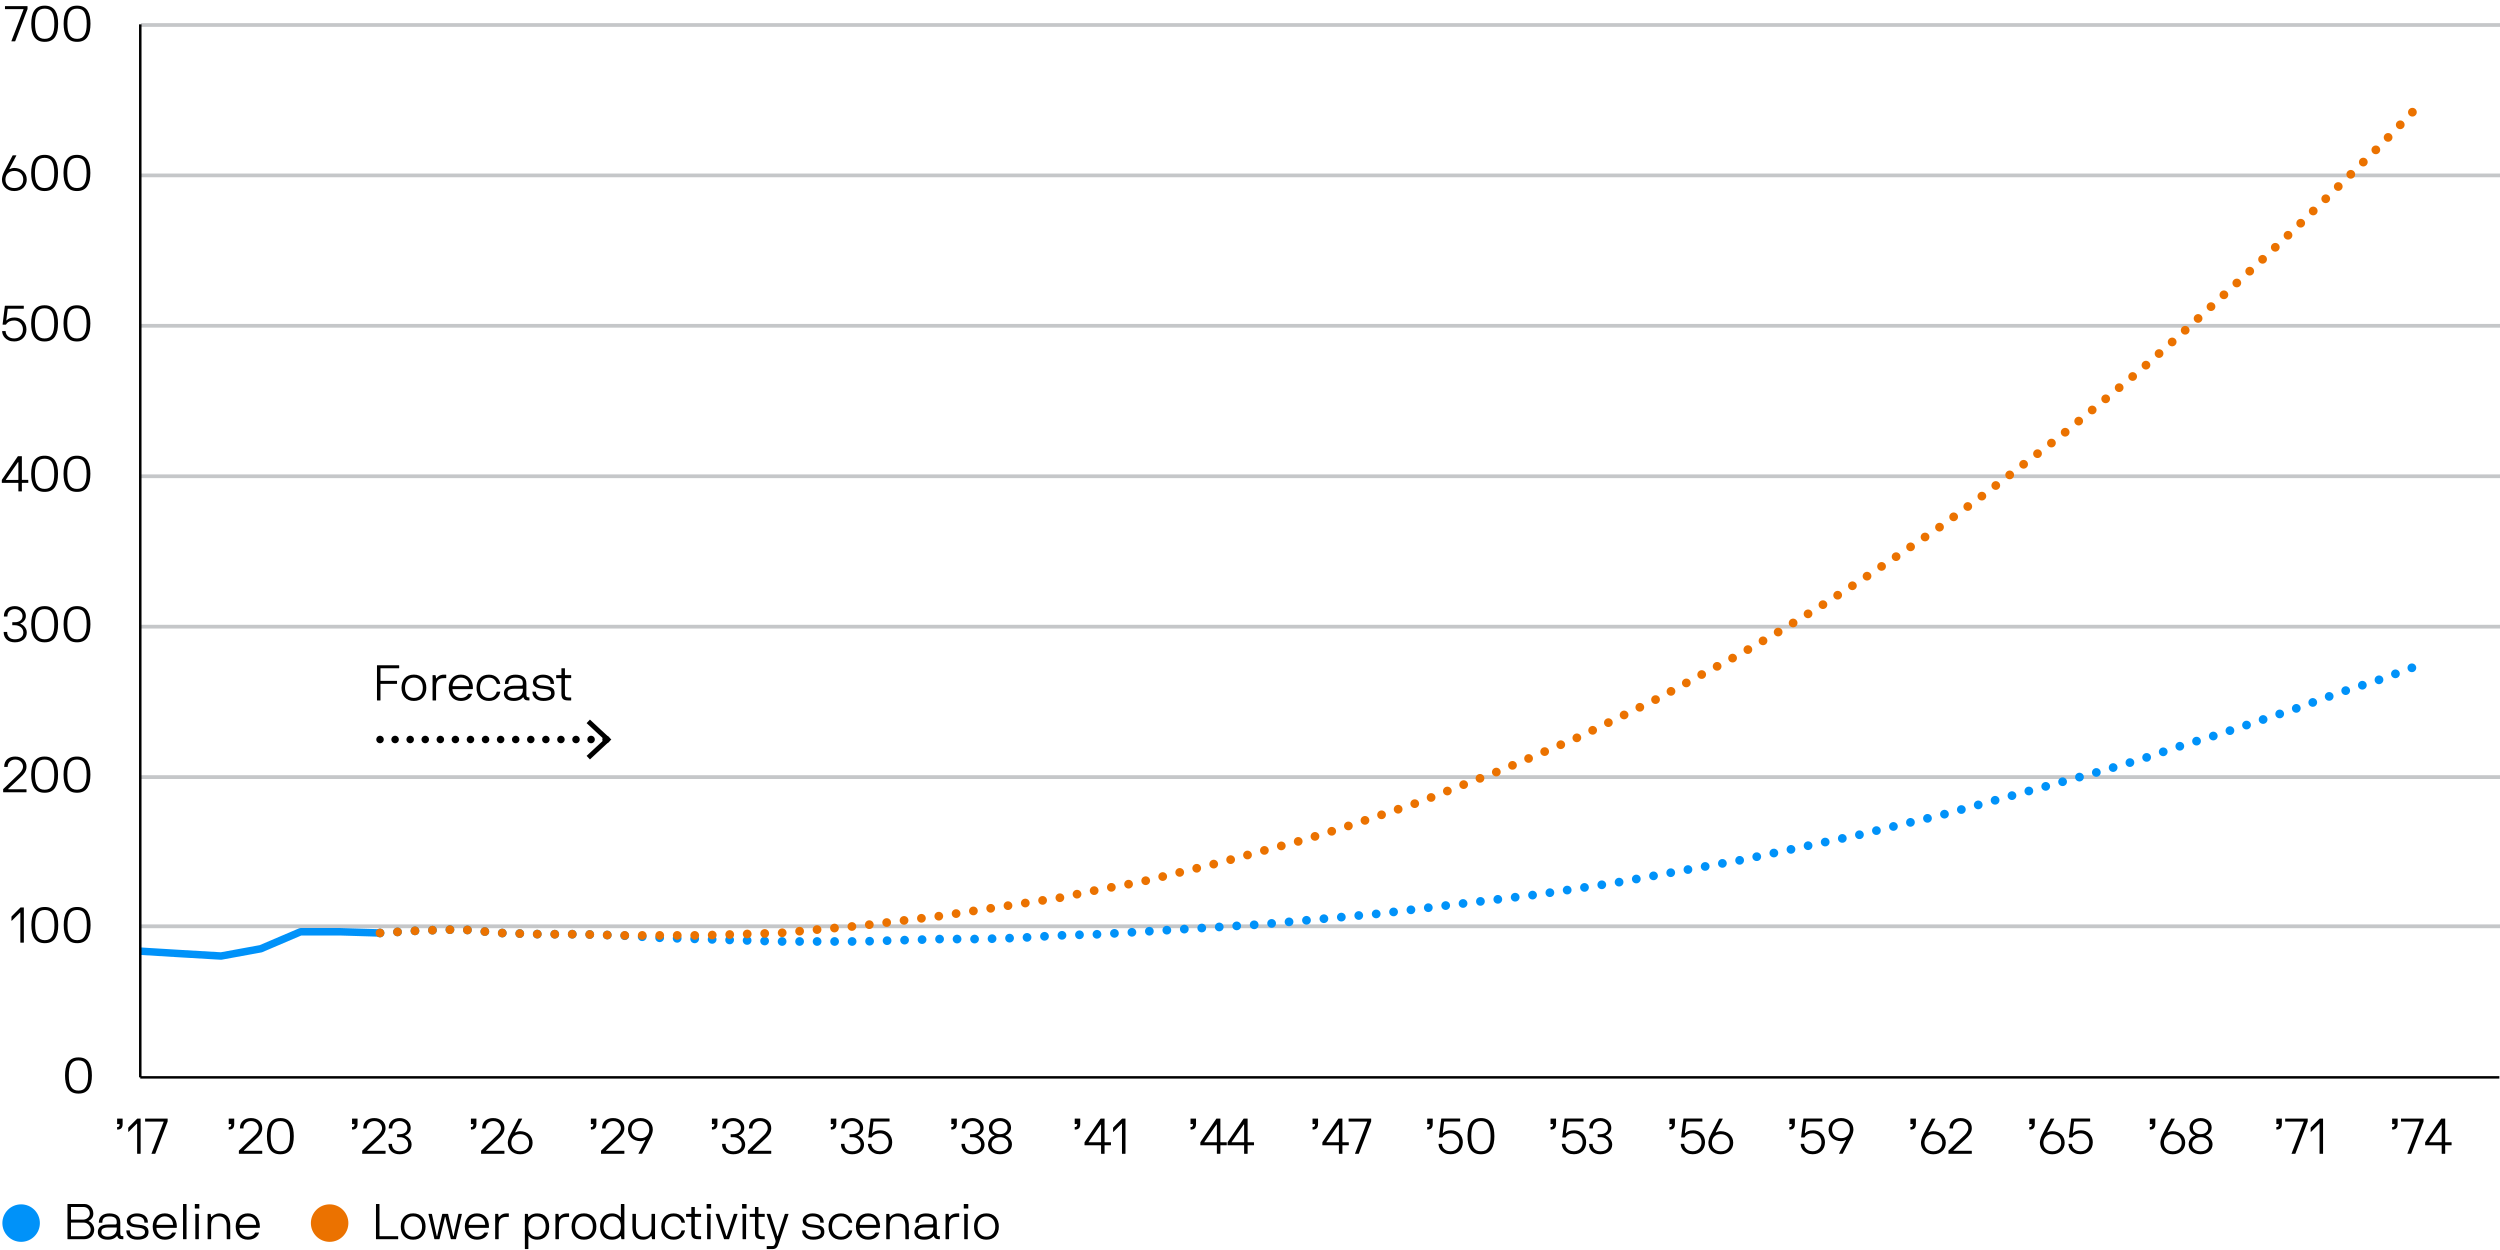 <?xml version="1.0" encoding="UTF-8"?><svg id="Layer_1" xmlns="http://www.w3.org/2000/svg" viewBox="0 0 1000 500"><circle cx="8.45" cy="489.24" r="7.5" style="fill:#0092f9;"/><path d="M27.09,495.68c-.07,0-.1-.03-.1-.1v-13.88c0-.07.03-.1.1-.1h6.7c.52,0,1,.1,1.43.31.43.21.81.48,1.12.83.31.35.56.76.73,1.23.17.47.26.97.26,1.49,0,.41-.06.78-.19,1.1-.13.32-.28.6-.47.83s-.38.42-.59.57-.39.25-.55.32c-.05.03-.08.06-.09.1,0,.04.02.07.09.1.2.07.43.2.68.4s.49.45.7.74c.21.29.4.63.55,1,.15.37.23.77.23,1.2,0,.57-.1,1.1-.3,1.57-.2.47-.48.88-.84,1.22s-.79.6-1.27.79c-.49.19-1.02.28-1.59.28h-6.59ZM35.93,485.46c0-.36-.05-.7-.16-1.02-.11-.32-.27-.6-.48-.84s-.48-.43-.8-.58c-.32-.15-.69-.22-1.1-.22h-4.9c-.07,0-.1.03-.1.1v4.84c0,.07.03.1.1.1h4.9c.31-.01.61-.08.91-.2.3-.12.57-.28.81-.49.24-.21.44-.45.59-.74.15-.29.23-.6.23-.95ZM28.49,489.04c-.07,0-.1.03-.1.1v5.24c0,.07.03.1.1.1h4.91c.43,0,.82-.07,1.17-.22.35-.15.66-.34.91-.58s.45-.52.59-.84c.14-.32.21-.66.21-1.02s-.07-.69-.22-1.02c-.15-.33-.34-.63-.59-.89-.25-.26-.54-.47-.87-.63-.33-.16-.69-.24-1.06-.24h-5.05Z"/><path d="M39.53,488.98c0-.61.11-1.15.32-1.6.21-.45.51-.83.89-1.13.38-.3.83-.52,1.34-.67.51-.15,1.07-.22,1.67-.22,1.37,0,2.44.3,3.21.89.77.59,1.15,1.5,1.15,2.71v4.18c0,.21,0,.4.02.56.01.16.05.3.11.41.06.11.15.2.27.26.12.06.29.09.5.09h.22c.07,0,.1.03.1.1v1.02c0,.07-.03.1-.1.1h-.22c-.69,0-1.18-.1-1.46-.31-.28-.21-.49-.5-.62-.89-.04-.11-.1-.12-.18-.04s-.2.2-.35.36-.37.32-.65.48c-.28.16-.64.3-1.07.42-.43.12-.96.18-1.57.18-1.32,0-2.31-.29-2.98-.86s-1-1.31-1-2.22.34-1.65,1.02-2.19c.68-.54,1.73-.81,3.16-.81h2.4c.16,0,.3,0,.43,0s.23-.04.31-.09c.08-.05.14-.14.19-.25.05-.11.07-.28.07-.49,0-.25-.02-.52-.07-.81-.05-.29-.17-.55-.36-.78-.19-.23-.49-.43-.88-.58-.39-.15-.94-.23-1.65-.23-1,0-1.72.2-2.16.61-.44.41-.66,1.01-.66,1.81,0,.07-.03.1-.1.1h-1.2c-.07,0-.1-.03-.1-.1ZM46.71,491.1c0-.07-.03-.1-.1-.1h-3.22c-.64,0-1.15.05-1.52.16-.37.11-.66.24-.86.41-.2.17-.33.36-.39.58-.06.22-.09.44-.09.65,0,.23.04.45.13.68.09.23.23.43.44.61s.47.32.8.43c.33.11.73.16,1.21.16.65,0,1.21-.1,1.67-.29s.83-.44,1.12-.74c.29-.3.49-.63.62-1,.13-.37.19-.72.19-1.07v-.48Z"/><path d="M51.93,492.26c0,.23.04.48.13.76s.24.54.47.79c.23.25.54.45.93.62.39.17.89.25,1.49.25.24,0,.53-.02.88-.05s.68-.12,1-.25c.32-.13.6-.33.83-.58.23-.25.35-.59.35-1.02,0-.36-.09-.64-.28-.85s-.43-.37-.72-.49-.62-.21-.99-.26c-.37-.05-.72-.1-1.07-.14-.44-.04-.91-.1-1.4-.18s-.95-.21-1.36-.4-.76-.46-1.03-.82c-.27-.36-.41-.84-.41-1.44,0-.4.1-.77.31-1.12s.49-.65.85-.9c.36-.25.78-.45,1.27-.6s1.01-.22,1.57-.22c.61,0,1.19.07,1.72.22s1,.37,1.4.66c.4.29.71.67.94,1.13s.34,1,.34,1.61c0,.07-.03.1-.1.1h-1.2c-.07,0-.1-.03-.1-.1,0-.83-.27-1.44-.81-1.83-.54-.39-1.27-.59-2.19-.59-.81,0-1.45.16-1.91.49s-.69.71-.69,1.15c0,.29.06.54.19.73s.31.35.55.47.53.21.88.28.74.12,1.18.16c.61.05,1.19.12,1.73.21s1.01.23,1.42.43c.41.2.73.48.96.84.23.36.35.85.35,1.46,0,1.08-.4,1.87-1.21,2.36-.81.49-1.89.74-3.25.74-.76,0-1.42-.1-1.97-.3-.55-.2-1.01-.46-1.37-.79-.36-.33-.63-.71-.81-1.15s-.27-.9-.27-1.38c0-.07.03-.1.1-.1h1.2c.07,0,.1.03.1.1Z"/><path d="M62.67,491.14c-.07,0-.1.03-.1.1,0,.44.08.87.23,1.28.15.41.37.78.66,1.1.29.32.64.58,1.05.77s.88.29,1.4.29c.4,0,.76-.05,1.08-.14.32-.09.6-.21.84-.36s.44-.31.6-.5.29-.37.38-.56c.03-.07.08-.1.16-.1h1.28c.09,0,.13.03.12.1-.31.92-.86,1.61-1.65,2.07s-1.73.69-2.81.69c-.72,0-1.38-.13-1.98-.38-.6-.25-1.11-.61-1.53-1.08-.42-.47-.75-1.02-.98-1.66s-.34-1.35-.34-2.14.11-1.5.34-2.15c.23-.65.55-1.2.97-1.67s.93-.83,1.53-1.08c.6-.25,1.27-.38,2.02-.38s1.41.13,2.01.39c.59.26,1.09.62,1.51,1.08.41.46.73,1.02.95,1.67.22.65.33,1.37.33,2.14,0,.07,0,.15,0,.24,0,.09-.02.15-.03.18-.03.07-.07.1-.12.1h-7.88ZM69.21,489.84c0-.36-.06-.73-.18-1.12s-.31-.74-.58-1.07c-.27-.33-.61-.59-1.02-.8-.42-.21-.92-.31-1.5-.31s-1.07.12-1.49.35c-.42.23-.77.52-1.04.85-.27.33-.48.69-.61,1.08-.13.39-.2.73-.2,1.02,0,.07.03.1.1.1h6.44c.07,0,.1-.03.1-.1Z"/><path d="M74.51,481.6c.07,0,.1.03.1.1v13.88c0,.07-.03.1-.1.1h-1.2c-.07,0-.1-.03-.1-.1v-13.88c0-.07.03-.1.1-.1h1.2Z"/><path d="M79.63,481.6c.07,0,.1.03.1.1v1.6c0,.07-.03.1-.1.1h-1.6c-.07,0-.1-.03-.1-.1v-1.6c0-.07.03-.1.1-.1h1.6ZM79.43,485.56c.07,0,.1.03.1.1v9.92c0,.07-.03.1-.1.1h-1.2c-.07,0-.1-.03-.1-.1v-9.92c0-.07.03-.1.1-.1h1.2Z"/><path d="M90.69,490.24c0-.49-.05-.96-.16-1.4-.11-.44-.28-.83-.53-1.17s-.57-.61-.97-.81c-.4-.2-.89-.3-1.46-.3-1.12,0-1.92.31-2.4.94-.48.63-.72,1.54-.72,2.74v5.34c0,.07-.03.1-.1.1h-1.2c-.07,0-.1-.03-.1-.1v-9.92c0-.07.03-.1.1-.1h.98c.07,0,.11.03.12.1l.2,1.1c.01.07.04.1.09.1s.08-.02.11-.06c.07-.09.19-.22.36-.39.17-.17.39-.33.65-.48s.57-.29.92-.4c.35-.11.75-.17,1.19-.17.76.01,1.41.14,1.96.37.55.23,1,.56,1.35.98s.61.93.77,1.53c.16.6.24,1.27.24,2v5.34c0,.07-.03.1-.1.1h-1.2c-.07,0-.1-.03-.1-.1v-5.34Z"/><path d="M95.89,491.14c-.07,0-.1.03-.1.1,0,.44.08.87.23,1.28.15.41.37.78.66,1.1.29.32.64.58,1.05.77.41.19.88.29,1.4.29.4,0,.76-.05,1.08-.14.32-.09.6-.21.84-.36s.44-.31.6-.5c.16-.19.29-.37.38-.56.03-.07.08-.1.16-.1h1.28c.09,0,.13.03.12.1-.31.92-.86,1.61-1.65,2.07-.79.46-1.73.69-2.81.69-.72,0-1.38-.13-1.98-.38-.6-.25-1.11-.61-1.54-1.08s-.75-1.02-.98-1.66c-.23-.64-.35-1.35-.35-2.14s.11-1.5.34-2.15c.23-.65.55-1.2.97-1.67.42-.47.93-.83,1.53-1.08s1.27-.38,2.02-.38,1.41.13,2.01.39c.59.26,1.09.62,1.51,1.08.41.46.73,1.02.95,1.67s.33,1.37.33,2.14c0,.07,0,.15,0,.24,0,.09-.02.15-.03.18-.03.07-.07.1-.12.1h-7.88ZM102.43,489.84c0-.36-.06-.73-.18-1.12-.12-.39-.31-.74-.58-1.07-.27-.33-.61-.59-1.02-.8-.41-.21-.92-.31-1.5-.31s-1.07.12-1.49.35c-.42.23-.77.52-1.04.85-.27.33-.48.69-.61,1.08-.13.39-.2.73-.2,1.02,0,.07.03.1.1.1h6.44c.07,0,.1-.03.1-.1Z"/><circle cx="131.85" cy="489.24" r="7.5" style="fill:#eb7200;"/><path d="M150.49,495.68c-.07,0-.1-.03-.1-.1v-13.88c0-.07.03-.1.1-.1h1.2c.07,0,.1.03.1.1v12.68c0,.07.03.1.1.1h7.28c.07,0,.1.03.1.1v1c0,.07-.03.1-.1.1h-8.68Z"/><path d="M170.23,490.62c0,.79-.11,1.5-.34,2.14s-.55,1.19-.97,1.66-.94.83-1.56,1.08c-.62.25-1.32.38-2.09.38s-1.49-.13-2.1-.38c-.61-.25-1.13-.61-1.56-1.08-.43-.47-.75-1.02-.97-1.66-.22-.64-.33-1.35-.33-2.14s.11-1.5.33-2.15c.22-.65.54-1.2.97-1.67.43-.47.95-.83,1.56-1.08.61-.25,1.31-.38,2.1-.38s1.47.13,2.09.39c.62.26,1.14.62,1.56,1.08s.74,1.02.97,1.67.34,1.37.34,2.14ZM168.83,490.61c0-.6-.08-1.15-.24-1.65-.16-.5-.39-.93-.7-1.28s-.68-.63-1.12-.83c-.44-.2-.94-.3-1.5-.3s-1.06.1-1.5.3c-.44.2-.81.48-1.12.83s-.54.78-.7,1.28c-.16.5-.24,1.05-.24,1.65s.08,1.15.24,1.65.39.93.7,1.28.68.63,1.12.83c.44.2.94.3,1.5.3s1.06-.1,1.5-.3c.44-.2.81-.48,1.12-.83s.54-.78.7-1.28.24-1.05.24-1.65Z"/><path d="M181.25,494.38c.03.07.06.1.1.1.04,0,.07-.03.1-.1l1.92-8.72c.03-.07.07-.1.14-.1h1.16c.08,0,.11.03.08.1l-2.36,9.92c-.03.07-.07.1-.12.1h-1.82c-.05,0-.09-.03-.12-.1l-2.16-8.72c-.01-.07-.05-.1-.1-.1s-.09.03-.1.1l-2.16,8.72c-.03.07-.07.1-.12.1h-1.82c-.05,0-.09-.03-.12-.1l-2.36-9.92c-.03-.07,0-.1.08-.1h1.16c.07,0,.11.03.14.1l1.92,8.72c.01.07.05.1.1.1s.09-.03.1-.1l2-8.72c.03-.07.07-.1.14-.1h2.08c.07,0,.11.03.14.1l2,8.72Z"/><path d="M187.53,491.14c-.07,0-.1.03-.1.1,0,.44.08.87.23,1.28.15.41.37.78.66,1.1.29.32.64.58,1.05.77.41.19.88.29,1.4.29.4,0,.76-.05,1.08-.14.32-.09.6-.21.84-.36s.44-.31.6-.5c.16-.19.29-.37.38-.56.03-.07.08-.1.16-.1h1.28c.09,0,.13.03.12.1-.31.92-.86,1.61-1.65,2.07s-1.73.69-2.81.69c-.72,0-1.38-.13-1.98-.38-.6-.25-1.11-.61-1.54-1.08-.42-.47-.75-1.02-.98-1.66s-.34-1.35-.34-2.14.11-1.5.34-2.15.55-1.2.97-1.67c.42-.47.93-.83,1.53-1.08s1.27-.38,2.02-.38,1.41.13,2.01.39,1.09.62,1.51,1.08.73,1.02.95,1.67.33,1.37.33,2.14c0,.07,0,.15,0,.24,0,.09-.02.15-.03.18-.03.07-.07.1-.12.1h-7.88ZM194.07,489.84c0-.36-.06-.73-.18-1.12s-.31-.74-.58-1.07c-.27-.33-.61-.59-1.02-.8-.41-.21-.92-.31-1.5-.31s-1.07.12-1.49.35-.77.52-1.04.85c-.27.33-.48.69-.61,1.08-.13.39-.2.73-.2,1.02,0,.07.03.1.1.1h6.44c.07,0,.1-.03.1-.1Z"/><path d="M198.07,485.66c0-.07.03-.1.1-.1h1s.07.03.1.1l.2,1.1c.01.07.04.1.09.1s.08-.02.11-.06c.07-.08.17-.2.31-.36s.32-.32.55-.48c.23-.16.51-.3.85-.42s.74-.18,1.21-.18h.84c.07,0,.1.03.1.1v1.2c0,.07-.03.1-.1.1h-.84c-1.12,0-1.92.29-2.4.86s-.72,1.45-.72,2.62v5.34c0,.07-.03.1-.1.1h-1.2c-.07,0-.1-.03-.1-.1v-9.92Z"/><path d="M209.95,485.66c0-.07.03-.1.1-.1h1s.07.03.1.1l.2,1.1s.04.07.08.08c.04.01.07,0,.1-.06.04-.05.13-.16.27-.31s.35-.31.62-.48c.27-.17.62-.31,1.03-.44.41-.13.9-.19,1.46-.19.77,0,1.46.13,2.05.38.59.25,1.09.61,1.49,1.08.4.47.7,1.02.91,1.67.21.65.31,1.36.31,2.13s-.11,1.5-.32,2.14-.52,1.19-.93,1.66-.9.83-1.49,1.08c-.59.25-1.26.38-2.02.38-.56,0-1.04-.06-1.44-.19-.4-.13-.74-.27-1.01-.44-.27-.17-.49-.33-.64-.49-.15-.16-.25-.27-.29-.34-.03-.05-.06-.07-.11-.06-.05.01-.07.04-.07.08v5.1c0,.07-.03.1-.1.1h-1.2c-.07,0-.1-.03-.1-.1v-13.88ZM218.27,490.62c0-.6-.08-1.15-.24-1.65-.16-.5-.39-.93-.7-1.28-.31-.35-.68-.63-1.12-.83-.44-.2-.94-.3-1.5-.3s-1.05.1-1.47.3c-.42.2-.77.48-1.05.83-.28.35-.49.78-.63,1.28-.14.5-.21,1.05-.21,1.65s.07,1.15.21,1.65c.14.5.35.93.63,1.28.28.35.63.63,1.05.83s.91.3,1.47.3,1.06-.1,1.5-.3.81-.48,1.12-.83.54-.78.7-1.28c.16-.5.24-1.05.24-1.65Z"/><path d="M222.17,485.66c0-.07.03-.1.1-.1h1s.07.03.1.1l.2,1.1c.01.07.04.1.09.1s.08-.02.11-.06c.07-.08.17-.2.31-.36.14-.16.32-.32.55-.48.23-.16.51-.3.85-.42.34-.12.74-.18,1.21-.18h.84c.07,0,.1.03.1.1v1.2c0,.07-.03.1-.1.1h-.84c-1.12,0-1.92.29-2.4.86-.48.57-.72,1.45-.72,2.62v5.34c0,.07-.03.1-.1.1h-1.2c-.07,0-.1-.03-.1-.1v-9.92Z"/><path d="M238.55,490.62c0,.79-.11,1.5-.34,2.14s-.55,1.19-.97,1.66-.94.83-1.56,1.08c-.62.25-1.32.38-2.09.38s-1.49-.13-2.1-.38c-.61-.25-1.13-.61-1.56-1.08s-.75-1.02-.97-1.66c-.22-.64-.33-1.35-.33-2.14s.11-1.5.33-2.15c.22-.65.54-1.2.97-1.67s.95-.83,1.56-1.08c.61-.25,1.31-.38,2.1-.38s1.47.13,2.09.39,1.14.62,1.56,1.08.74,1.02.97,1.67.34,1.37.34,2.14ZM237.15,490.61c0-.6-.08-1.15-.24-1.65-.16-.5-.39-.93-.7-1.28s-.68-.63-1.12-.83c-.44-.2-.94-.3-1.5-.3s-1.06.1-1.5.3c-.44.2-.81.48-1.12.83-.31.35-.54.78-.7,1.28-.16.5-.24,1.05-.24,1.65s.08,1.15.24,1.65.39.93.7,1.28c.31.35.68.63,1.12.83.44.2.94.3,1.5.3s1.06-.1,1.5-.3c.44-.2.81-.48,1.12-.83s.54-.78.7-1.28.24-1.05.24-1.65Z"/><path d="M249.75,495.58c0,.07-.03.1-.1.1h-1s-.07-.03-.1-.1l-.2-1.1s-.04-.07-.08-.08c-.04-.01-.07,0-.1.06-.04.05-.13.16-.27.31s-.35.31-.62.48-.62.31-1.03.44c-.41.13-.9.19-1.46.19-.79,0-1.48-.13-2.07-.38-.59-.25-1.09-.61-1.49-1.08s-.7-1.02-.9-1.66c-.2-.64-.3-1.35-.3-2.14s.11-1.48.32-2.13c.21-.65.52-1.2.93-1.67.41-.47.9-.83,1.49-1.08.59-.25,1.26-.38,2.02-.38.56,0,1.04.06,1.44.19s.74.27,1.01.44c.27.17.49.33.64.49.15.16.25.27.29.34.03.05.06.07.11.06s.07-.04.07-.08v-5.1c0-.07.03-.1.1-.1h1.2c.07,0,.1.03.1.1v13.88ZM241.43,490.62c0,.6.08,1.15.24,1.65s.39.93.7,1.28.68.63,1.12.83c.44.2.94.3,1.5.3s1.05-.1,1.47-.3.77-.48,1.05-.83c.28-.35.49-.78.63-1.28s.21-1.05.21-1.65-.07-1.15-.21-1.65-.35-.93-.63-1.28c-.28-.35-.63-.63-1.05-.83-.42-.2-.91-.3-1.47-.3s-1.06.1-1.5.3c-.44.2-.81.48-1.12.83-.31.35-.54.78-.7,1.28s-.24,1.05-.24,1.65Z"/><path d="M254.37,491c0,.49.05.96.16,1.4.11.44.28.83.53,1.17.25.34.57.61.96.81.39.2.88.3,1.47.3,1.12,0,1.92-.31,2.4-.94.48-.63.72-1.54.72-2.74v-5.34c0-.07.03-.1.1-.1h1.2c.07,0,.1.03.1.1v9.92c0,.07-.03.1-.1.1h-.98c-.07,0-.11-.03-.12-.1l-.2-1.1c-.01-.07-.04-.1-.09-.1s-.08.02-.11.06c-.07.09-.19.22-.36.38-.17.16-.39.32-.65.48-.26.16-.57.3-.92.41-.35.11-.75.17-1.19.17-.76,0-1.41-.12-1.96-.35-.55-.23-1-.56-1.35-.99-.35-.43-.61-.94-.77-1.53-.16-.59-.24-1.26-.24-2.01v-5.34c0-.07.03-.1.1-.1h1.2c.07,0,.1.03.1.1v5.34Z"/><path d="M272.59,492.26c.03-.07.07-.1.12-.1h1.18c.07,0,.1.03.1.1-.05.35-.17.73-.35,1.15-.18.42-.45.81-.81,1.18s-.82.67-1.37.92c-.55.25-1.22.37-1.99.37s-1.49-.13-2.1-.38c-.61-.25-1.13-.61-1.56-1.07-.43-.46-.75-1.01-.97-1.66-.22-.65-.33-1.36-.33-2.15s.11-1.5.33-2.15.54-1.2.97-1.66c.43-.46.95-.82,1.56-1.07.61-.25,1.31-.38,2.1-.38s1.44.12,1.99.37c.55.25,1.01.55,1.37.92.36.37.63.76.81,1.18s.3.8.35,1.15c0,.07-.03.1-.1.1h-1.18c-.05,0-.09-.03-.12-.1-.2-.76-.56-1.35-1.08-1.78-.52-.43-1.2-.64-2.04-.64-.56,0-1.06.1-1.5.3-.44.2-.81.48-1.12.83-.31.35-.54.78-.7,1.28-.16.5-.24,1.05-.24,1.65s.08,1.15.24,1.65c.16.5.39.93.7,1.28.31.35.68.63,1.12.83.44.2.94.3,1.5.3.84,0,1.52-.21,2.04-.64.52-.43.88-1.02,1.08-1.78Z"/><path d="M274.53,486.76c-.07,0-.1-.03-.1-.1v-1c0-.07.03-.1.1-.1h1.9c.07,0,.1-.03.1-.1v-2.56c0-.07.03-.1.1-.1h1.2c.07,0,.1.03.1.1v2.56c0,.07.03.1.1.1h2.3c.07,0,.1.03.1.1v1c0,.07-.03.1-.1.1h-2.3c-.07,0-.1.03-.1.1v6.28c0,.52.11.87.34,1.06.23.19.55.28.98.28h1.08c.07,0,.1.03.1.1v1c0,.07-.03.1-.1.1h-1.1c-1,0-1.7-.2-2.1-.61-.4-.41-.6-1.05-.6-1.93v-6.28c0-.07-.03-.1-.1-.1h-1.9Z"/><path d="M284.35,481.6c.07,0,.1.03.1.1v1.6c0,.07-.03.1-.1.1h-1.6c-.07,0-.1-.03-.1-.1v-1.6c0-.07.03-.1.1-.1h1.6ZM284.15,485.56c.07,0,.1.03.1.1v9.92c0,.07-.03.1-.1.1h-1.2c-.07,0-.1-.03-.1-.1v-9.92c0-.07.03-.1.1-.1h1.2Z"/><path d="M293.53,485.66c.03-.07.07-.1.14-.1h1.26c.08,0,.11.03.08.1l-3.36,9.92c-.03.07-.07.1-.12.1h-1.8c-.05,0-.09-.03-.12-.1l-3.36-9.92c-.03-.07,0-.1.08-.1h1.26c.07,0,.11.03.14.1l2.8,8.74c.03.07.06.1.1.09.04,0,.07-.04.1-.09l2.8-8.74Z"/><path d="M298.53,481.6c.07,0,.1.03.1.1v1.6c0,.07-.03.1-.1.1h-1.6c-.07,0-.1-.03-.1-.1v-1.6c0-.07.03-.1.1-.1h1.6ZM298.33,485.56c.07,0,.1.03.1.1v9.92c0,.07-.03.1-.1.1h-1.2c-.07,0-.1-.03-.1-.1v-9.92c0-.07.03-.1.1-.1h1.2Z"/><path d="M299.99,486.76c-.07,0-.1-.03-.1-.1v-1c0-.07.03-.1.1-.1h1.9c.07,0,.1-.03.1-.1v-2.56c0-.07.03-.1.1-.1h1.2c.07,0,.1.03.1.1v2.56c0,.07.03.1.1.1h2.3c.07,0,.1.03.1.1v1c0,.07-.03.1-.1.1h-2.3c-.07,0-.1.03-.1.1v6.28c0,.52.11.87.34,1.06.23.19.55.28.98.28h1.08c.07,0,.1.03.1.1v1c0,.07-.03.1-.1.1h-1.1c-1,0-1.7-.2-2.1-.61-.4-.41-.6-1.05-.6-1.93v-6.28c0-.07-.03-.1-.1-.1h-1.9Z"/><path d="M313.93,485.66c.03-.07.07-.1.14-.1h1.26c.08,0,.11.03.08.1l-3.86,11.44c-.15.41-.28.78-.41,1.1-.13.32-.29.59-.48.8-.19.21-.43.37-.72.48-.29.11-.65.16-1.09.16h-2.06c-.07,0-.1-.03-.1-.1v-1c0-.07.03-.1.1-.1h2.04c.43,0,.72-.12.88-.35.16-.23.31-.56.44-.99.05-.16.08-.34.09-.54s-.06-.49-.19-.88l-3.4-10.02c-.03-.07,0-.1.08-.1h1.26c.07,0,.11.03.14.1l2.8,8.74c.03.05.06.08.1.08s.07-.03.1-.08l2.8-8.74Z"/><path d="M322.27,492.26c0,.23.04.48.13.76s.24.54.47.79c.23.25.54.45.93.62.39.17.89.25,1.49.25.24,0,.53-.02.88-.05.35-.03.68-.12,1-.25.32-.13.6-.33.83-.58.23-.25.35-.59.35-1.02,0-.36-.09-.64-.28-.85s-.43-.37-.72-.49-.62-.21-.99-.26c-.37-.05-.72-.1-1.07-.14-.44-.04-.91-.1-1.4-.18s-.95-.21-1.36-.4-.76-.46-1.03-.82c-.27-.36-.41-.84-.41-1.44,0-.4.1-.77.31-1.12.21-.35.49-.65.85-.9.36-.25.78-.45,1.27-.6s1.01-.22,1.57-.22c.61,0,1.19.07,1.72.22.53.15,1,.37,1.4.66.4.29.71.67.94,1.13.23.46.34,1,.34,1.61,0,.07-.03.1-.1.1h-1.2c-.07,0-.1-.03-.1-.1,0-.83-.27-1.44-.81-1.83-.54-.39-1.27-.59-2.19-.59-.81,0-1.45.16-1.91.49-.46.33-.69.71-.69,1.15,0,.29.06.54.19.73s.31.35.55.47c.24.12.53.21.88.28s.74.12,1.18.16c.61.05,1.19.12,1.73.21s1.01.23,1.42.43.73.48.96.84c.23.36.35.85.35,1.46,0,1.08-.4,1.87-1.21,2.36s-1.89.74-3.25.74c-.76,0-1.42-.1-1.97-.3-.55-.2-1.01-.46-1.37-.79-.36-.33-.63-.71-.81-1.15-.18-.44-.27-.9-.27-1.38,0-.07.03-.1.1-.1h1.2c.07,0,.1.03.1.1Z"/><path d="M339.49,492.26c.03-.07.07-.1.12-.1h1.18c.07,0,.1.03.1.1-.05.35-.17.73-.35,1.15-.18.42-.45.81-.81,1.18s-.82.67-1.37.92c-.55.25-1.22.37-1.99.37s-1.49-.13-2.1-.38c-.61-.25-1.13-.61-1.56-1.07-.43-.46-.75-1.01-.97-1.66-.22-.65-.33-1.36-.33-2.15s.11-1.5.33-2.15.54-1.2.97-1.66c.43-.46.95-.82,1.56-1.07.61-.25,1.31-.38,2.1-.38s1.44.12,1.99.37c.55.25,1.01.55,1.37.92.36.37.63.76.81,1.18s.3.8.35,1.15c0,.07-.03.1-.1.1h-1.18c-.05,0-.09-.03-.12-.1-.2-.76-.56-1.35-1.08-1.78-.52-.43-1.2-.64-2.04-.64-.56,0-1.06.1-1.5.3-.44.2-.81.48-1.12.83-.31.35-.54.78-.7,1.28-.16.5-.24,1.05-.24,1.65s.08,1.15.24,1.65c.16.5.39.93.7,1.28.31.35.68.63,1.12.83.44.2.94.3,1.5.3.84,0,1.52-.21,2.04-.64.52-.43.88-1.02,1.08-1.78Z"/><path d="M343.96,491.14c-.07,0-.1.03-.1.1,0,.44.08.87.23,1.28.15.41.37.78.66,1.1.29.32.64.58,1.05.77s.88.29,1.4.29c.4,0,.76-.05,1.08-.14.32-.09.6-.21.84-.36s.44-.31.6-.5c.16-.19.29-.37.38-.56.03-.07.08-.1.16-.1h1.28c.09,0,.13.03.12.1-.31.92-.86,1.61-1.65,2.07s-1.73.69-2.81.69c-.72,0-1.38-.13-1.98-.38-.6-.25-1.11-.61-1.53-1.08-.42-.47-.75-1.02-.98-1.66s-.35-1.35-.35-2.14.11-1.5.34-2.15c.23-.65.55-1.2.97-1.67s.93-.83,1.53-1.08c.6-.25,1.27-.38,2.02-.38s1.41.13,2.01.39c.59.26,1.09.62,1.51,1.08.41.46.73,1.02.95,1.67.22.65.33,1.37.33,2.14,0,.07,0,.15,0,.24,0,.09-.02.15-.03.18-.03.07-.07.1-.12.1h-7.88ZM350.51,489.84c0-.36-.06-.73-.18-1.12-.12-.39-.31-.74-.58-1.07-.27-.33-.61-.59-1.02-.8-.42-.21-.92-.31-1.51-.31s-1.07.12-1.49.35c-.42.23-.77.52-1.04.85-.27.33-.48.69-.61,1.08-.13.39-.2.73-.2,1.02,0,.07.03.1.1.1h6.44c.07,0,.1-.03.1-.1Z"/><path d="M362.14,490.24c0-.49-.05-.96-.16-1.4-.11-.44-.28-.83-.53-1.17-.25-.34-.57-.61-.97-.81-.4-.2-.89-.3-1.46-.3-1.12,0-1.92.31-2.4.94s-.72,1.54-.72,2.74v5.34c0,.07-.03.1-.1.1h-1.2c-.07,0-.1-.03-.1-.1v-9.92c0-.07.03-.1.1-.1h.98c.07,0,.11.03.12.1l.2,1.1c.01.07.04.1.09.1s.08-.02.11-.06c.07-.09.19-.22.36-.39.17-.17.39-.33.65-.48s.57-.29.92-.4c.35-.11.75-.17,1.19-.17.76.01,1.41.14,1.96.37.55.23,1,.56,1.35.98s.61.93.77,1.53c.16.6.24,1.27.24,2v5.34c0,.07-.03.1-.1.1h-1.2c-.07,0-.1-.03-.1-.1v-5.34Z"/><path d="M366.14,488.98c0-.61.11-1.15.32-1.6s.51-.83.89-1.13c.38-.3.83-.52,1.34-.67.51-.15,1.07-.22,1.67-.22,1.37,0,2.44.3,3.21.89.77.59,1.15,1.5,1.15,2.71v4.18c0,.21,0,.4.02.56.01.16.05.3.11.41.06.11.15.2.27.26.12.06.29.09.5.09h.22c.07,0,.1.03.1.1v1.02c0,.07-.03.1-.1.1h-.22c-.69,0-1.18-.1-1.46-.31-.28-.21-.49-.5-.62-.89-.04-.11-.1-.12-.18-.04s-.2.2-.35.36-.37.32-.65.48c-.28.16-.64.3-1.07.42-.43.12-.96.18-1.57.18-1.32,0-2.31-.29-2.98-.86s-1-1.31-1-2.22.34-1.65,1.02-2.19c.68-.54,1.73-.81,3.16-.81h2.4c.16,0,.3,0,.43,0,.13,0,.23-.04.31-.09.08-.05.14-.14.19-.25.05-.11.07-.28.07-.49,0-.25-.02-.52-.07-.81-.05-.29-.17-.55-.36-.78s-.49-.43-.88-.58-.94-.23-1.65-.23c-1,0-1.72.2-2.16.61-.44.41-.66,1.01-.66,1.81,0,.07-.03.1-.1.1h-1.2c-.07,0-.1-.03-.1-.1ZM373.32,491.1c0-.07-.03-.1-.1-.1h-3.22c-.64,0-1.15.05-1.52.16-.37.11-.66.24-.86.41-.2.17-.33.36-.39.58-.06.22-.09.44-.09.65,0,.23.04.45.13.68.09.23.23.43.44.61s.47.32.8.43c.33.11.73.16,1.21.16.65,0,1.21-.1,1.67-.29.46-.19.83-.44,1.12-.74s.49-.63.62-1c.13-.37.19-.72.19-1.07v-.48Z"/><path d="M378.22,485.66c0-.07.03-.1.1-.1h1s.07.03.1.1l.2,1.1c.01.07.04.1.09.1s.08-.02.11-.06c.07-.08.17-.2.31-.36s.32-.32.55-.48c.23-.16.51-.3.85-.42s.74-.18,1.21-.18h.84c.07,0,.1.03.1.1v1.2c0,.07-.03.1-.1.1h-.84c-1.12,0-1.92.29-2.4.86s-.72,1.45-.72,2.62v5.34c0,.07-.03.1-.1.1h-1.2c-.07,0-.1-.03-.1-.1v-9.92Z"/><path d="M387.21,481.6c.07,0,.1.03.1.1v1.6c0,.07-.03.1-.1.1h-1.6c-.07,0-.1-.03-.1-.1v-1.6c0-.07.03-.1.1-.1h1.6ZM387,485.56c.07,0,.1.03.1.1v9.92c0,.07-.03.1-.1.1h-1.2c-.07,0-.1-.03-.1-.1v-9.92c0-.07.03-.1.1-.1h1.2Z"/><path d="M399.53,490.62c0,.79-.11,1.5-.34,2.14s-.55,1.19-.97,1.66-.94.83-1.56,1.08c-.62.25-1.32.38-2.09.38s-1.49-.13-2.1-.38c-.61-.25-1.13-.61-1.56-1.08-.43-.47-.75-1.02-.97-1.66s-.33-1.35-.33-2.14.11-1.5.33-2.15.54-1.2.97-1.67c.43-.47.95-.83,1.56-1.08s1.31-.38,2.1-.38,1.47.13,2.09.39c.62.26,1.14.62,1.56,1.08s.74,1.02.97,1.67.34,1.37.34,2.14ZM398.12,490.61c0-.6-.08-1.15-.24-1.65-.16-.5-.39-.93-.7-1.28s-.68-.63-1.12-.83c-.44-.2-.94-.3-1.5-.3s-1.06.1-1.5.3c-.44.2-.81.48-1.12.83-.31.35-.54.78-.7,1.28-.16.5-.24,1.05-.24,1.65s.08,1.15.24,1.65c.16.5.39.93.7,1.28.31.35.68.63,1.12.83.44.2.94.3,1.5.3s1.06-.1,1.5-.3c.44-.2.81-.48,1.12-.83s.54-.78.7-1.28.24-1.05.24-1.65Z"/><path d="M56.36,9.99h943.64M56.36,70.16h943.64M56.36,130.33h943.64M56.36,190.5h943.64M56.36,250.67h943.64M56.36,310.84h943.64M56.36,370.52h943.64" style="fill:none; stroke:#c5c7c9; stroke-linejoin:round; stroke-width:1.5px;"/><line x1="56.11" y1="430.94" x2="999.74" y2="430.94" style="fill:none; stroke:#000; stroke-linejoin:round;"/><polyline points="56.11 380.47 72 381.44 88.42 382.41 104.31 379.5 120.21 372.71 136.11 372.71 152.01 373.19" style="fill:none; stroke:#0092f9; stroke-linejoin:round; stroke-width:3px;"/><polyline points="152.01 373.19 167.91 372.22 184.32 371.74 200.22 373.19 216.11 373.68 232.01 373.68 247.91 374.16 264.32 375.13 280.22 375.62 296.12 376.1 312.02 376.59 327.91 376.59 344.33 376.59 360.22 376.1 376.12 375.62 392.02 375.62 407.92 375.13 423.82 374.16 440.23 373.68 456.13 372.71 472.02 371.74 487.92 370.77 503.82 369.79 520.23 368.34 536.13 366.88 552.03 365.43 567.93 363.49 583.82 361.55 600.24 359.6 616.13 357.66 632.03 355.24 647.93 352.81 663.83 349.9 679.73 346.99 696.14 344.08 712.04 340.68 727.93 337.28 743.83 333.89 759.73 330 776.14 326.12 792.04 321.76 807.94 317.39 823.84 313.02 839.74 308.65 856.15 303.8 872.04 298.46 887.94 293.61 903.84 288.27 919.74 282.94 935.64 277.11 952.05 271.78 967.95 265.95" style="fill:none; stroke:#0092f9; stroke-dasharray:0 7; stroke-linecap:round; stroke-linejoin:round; stroke-width:3.5px;"/><polyline points="152.01 373.19 167.91 372.22 184.32 371.74 200.22 373.19 216.11 373.68 232.01 373.68 247.91 374.16 264.32 374.16 280.22 374.16 296.12 373.68 312.02 373.19 327.91 371.74 344.33 370.28 360.22 368.34 376.12 366.4 392.02 363.97 407.92 361.55 423.82 359.12 440.23 355.72 456.13 352.81 472.02 348.93 487.92 345.05 503.82 340.68 520.23 336.31 536.13 331.46 552.03 326.12 567.93 320.78 583.82 314.48 600.24 308.17 616.13 301.38 632.03 294.58 647.93 286.82 663.83 279.05 679.73 270.32 696.14 261.59 712.04 252.37 727.93 242.66 743.83 232.47 759.73 221.8 776.14 210.63 792.04 198.99 807.94 186.86 823.84 174.73 839.74 161.63 856.15 148.04 872.04 133.97 887.94 119.41 903.84 104.85 919.74 89.81 935.64 74.28 952.05 58.27 967.95 41.77" style="fill:none; stroke:#eb7200; stroke-dasharray:0 7; stroke-linecap:round; stroke-linejoin:round; stroke-width:3.5px;"/><path d="M36.76,430.2c0,1.04-.09,2-.27,2.89-.18.89-.48,1.65-.89,2.3s-.96,1.15-1.65,1.51c-.69.36-1.54.54-2.55.54s-1.86-.18-2.55-.54c-.69-.36-1.24-.86-1.66-1.51-.42-.65-.72-1.41-.9-2.3-.18-.89-.27-1.85-.27-2.89s.09-2.02.27-2.91.48-1.65.9-2.29c.42-.64.97-1.14,1.66-1.5.69-.36,1.54-.54,2.55-.54s1.86.18,2.55.54c.69.36,1.24.86,1.65,1.5.41.64.71,1.4.89,2.29.18.89.27,1.86.27,2.91ZM35.26,430.2c0-2-.29-3.51-.87-4.52-.58-1.01-1.58-1.52-2.99-1.52-.71,0-1.31.13-1.8.38-.49.25-.89.63-1.2,1.14-.31.51-.53,1.14-.67,1.89-.14.75-.21,1.63-.21,2.63s.07,1.85.21,2.6c.14.75.36,1.38.67,1.89.31.51.71.9,1.2,1.16.49.26,1.09.39,1.8.39s1.3-.13,1.79-.39c.49-.26.88-.65,1.19-1.16s.53-1.14.67-1.89c.14-.75.21-1.61.21-2.6Z"/><path d="M4.58,366.75c0-.09.03-.17.1-.24l3.42-3.42c.07-.07.11-.1.14-.1h1.2c.07,0,.1.03.1.1v13.88c0,.07-.03.1-.1.1h-1.2c-.07,0-.1-.03-.1-.1v-11.84c0-.05-.02-.09-.06-.1-.04-.01-.07,0-.1.02l-3.24,3.24s-.06.03-.1.02-.06-.04-.06-.08v-1.48Z"/><path d="M23.29,370.03c0,1.04-.09,2-.27,2.89-.18.89-.48,1.65-.89,2.3s-.96,1.15-1.65,1.51c-.69.36-1.54.54-2.55.54s-1.86-.18-2.55-.54c-.69-.36-1.24-.86-1.66-1.51-.42-.65-.72-1.41-.9-2.3-.18-.89-.27-1.85-.27-2.89s.09-2.02.27-2.91.48-1.65.9-2.29c.42-.64.97-1.14,1.66-1.5.69-.36,1.54-.54,2.55-.54s1.86.18,2.55.54c.69.36,1.24.86,1.65,1.5.41.64.71,1.4.89,2.29.18.89.27,1.86.27,2.91ZM21.79,370.03c0-2-.29-3.51-.87-4.52-.58-1.01-1.58-1.52-2.99-1.52-.71,0-1.31.13-1.8.38-.49.25-.89.63-1.2,1.14-.31.51-.53,1.14-.67,1.89-.14.75-.21,1.63-.21,2.63s.07,1.85.21,2.6c.14.75.36,1.38.67,1.89.31.51.71.9,1.2,1.16.49.26,1.09.39,1.8.39s1.3-.13,1.79-.39c.49-.26.88-.65,1.19-1.16s.53-1.14.67-1.89c.14-.75.21-1.61.21-2.6Z"/><path d="M36.23,370.03c0,1.04-.09,2-.27,2.89-.18.89-.48,1.65-.89,2.3s-.96,1.15-1.65,1.51c-.69.36-1.54.54-2.55.54s-1.86-.18-2.55-.54c-.69-.36-1.24-.86-1.66-1.51-.42-.65-.72-1.41-.9-2.3-.18-.89-.27-1.85-.27-2.89s.09-2.02.27-2.91.48-1.65.9-2.29c.42-.64.97-1.14,1.66-1.5.69-.36,1.54-.54,2.55-.54s1.86.18,2.55.54c.69.36,1.24.86,1.65,1.5.41.64.71,1.4.89,2.29.18.89.27,1.86.27,2.91ZM34.73,370.03c0-2-.29-3.51-.87-4.52-.58-1.01-1.58-1.52-2.99-1.52-.71,0-1.31.13-1.8.38-.49.25-.89.63-1.2,1.14-.31.51-.53,1.14-.67,1.89-.14.75-.21,1.63-.21,2.63s.07,1.85.21,2.6c.14.75.36,1.38.67,1.89.31.51.71.9,1.2,1.16.49.26,1.09.39,1.8.39s1.3-.13,1.79-.39c.49-.26.88-.65,1.19-1.16s.53-1.14.67-1.89c.14-.75.21-1.61.21-2.6Z"/><path d="M1.68,306.68c0-.68.12-1.28.35-1.79s.55-.94.95-1.27c.4-.33.87-.58,1.4-.75.53-.17,1.1-.25,1.7-.25.72,0,1.36.1,1.92.31.56.21,1.03.49,1.42.85s.68.79.88,1.28c.2.49.3,1.03.3,1.6,0,.48-.07.92-.22,1.33-.15.41-.33.78-.56,1.12s-.47.65-.73.92c-.26.27-.51.52-.75.73l-5.04,4.76s-.05.08-.03.12c.02.04.05.06.09.06h7.14c.07,0,.1.03.1.1v1c0,.07-.03.1-.1.1H1.36c-.07,0-.1-.03-.1-.1v-1.1s0-.05.03-.07c.02-.02.04-.04.07-.07l5.92-5.68c.15-.13.33-.31.55-.53.22-.22.43-.47.64-.76.21-.29.38-.59.52-.92.14-.33.21-.66.21-1.01,0-.31-.06-.63-.18-.96-.12-.33-.31-.64-.56-.92-.25-.28-.58-.51-.97-.69-.39-.18-.86-.27-1.41-.27-.4,0-.78.07-1.14.2-.36.13-.68.32-.95.57-.27.25-.49.55-.66.9-.17.35-.25.75-.25,1.19,0,.07-.03.1-.1.1h-1.2c-.07,0-.1-.03-.1-.1Z"/><path d="M23.22,309.86c0,1.04-.09,2-.27,2.89-.18.89-.48,1.65-.89,2.3s-.96,1.15-1.65,1.51c-.69.36-1.54.54-2.55.54s-1.86-.18-2.55-.54c-.69-.36-1.24-.86-1.66-1.51-.42-.65-.72-1.41-.9-2.3-.18-.89-.27-1.85-.27-2.89s.09-2.02.27-2.91.48-1.65.9-2.29c.42-.64.97-1.14,1.66-1.5.69-.36,1.54-.54,2.55-.54s1.86.18,2.55.54c.69.36,1.24.86,1.65,1.5.41.64.71,1.4.89,2.29.18.89.27,1.86.27,2.91ZM21.72,309.86c0-2-.29-3.51-.87-4.52-.58-1.01-1.58-1.52-2.99-1.52-.71,0-1.31.13-1.8.38-.49.25-.89.63-1.2,1.14-.31.51-.53,1.14-.67,1.89-.14.75-.21,1.63-.21,2.63s.07,1.85.21,2.6c.14.75.36,1.38.67,1.89.31.51.71.9,1.2,1.16.49.26,1.09.39,1.8.39s1.3-.13,1.79-.39c.49-.26.88-.65,1.19-1.16s.53-1.14.67-1.89c.14-.75.21-1.61.21-2.6Z"/><path d="M36.16,309.86c0,1.04-.09,2-.27,2.89-.18.89-.48,1.65-.89,2.3s-.96,1.15-1.65,1.51c-.69.36-1.54.54-2.55.54s-1.86-.18-2.55-.54c-.69-.36-1.24-.86-1.66-1.51-.42-.65-.72-1.41-.9-2.3-.18-.89-.27-1.85-.27-2.89s.09-2.02.27-2.91.48-1.65.9-2.29c.42-.64.97-1.14,1.66-1.5.69-.36,1.54-.54,2.55-.54s1.86.18,2.55.54c.69.36,1.24.86,1.65,1.5.41.64.71,1.4.89,2.29.18.89.27,1.86.27,2.91ZM34.66,309.86c0-2-.29-3.51-.87-4.52-.58-1.01-1.58-1.52-2.99-1.52-.71,0-1.31.13-1.8.38-.49.25-.89.63-1.2,1.14-.31.51-.53,1.14-.67,1.89-.14.75-.21,1.63-.21,2.63s.07,1.85.21,2.6c.14.75.36,1.38.67,1.89.31.51.71.9,1.2,1.16.49.26,1.09.39,1.8.39s1.3-.13,1.79-.39c.49-.26.88-.65,1.19-1.16s.53-1.14.67-1.89c.14-.75.21-1.61.21-2.6Z"/><path d="M1.55,246.51c0-.69.12-1.3.36-1.81s.56-.94.96-1.27c.4-.33.86-.58,1.39-.74.53-.16,1.08-.24,1.67-.24.65,0,1.25.1,1.79.31.54.21,1.01.49,1.4.84.39.35.7.77.91,1.25.21.48.32.99.32,1.54,0,.51-.1.94-.29,1.31s-.41.67-.65.9-.48.41-.71.53-.39.19-.47.2c-.05.01-.08.04-.09.09,0,.05.02.08.09.11.16.05.38.17.66.35.28.18.55.41.82.7s.5.63.7,1.04c.2.41.3.87.3,1.39,0,.55-.1,1.06-.31,1.53-.21.47-.51.89-.92,1.24-.41.35-.91.63-1.5.84-.59.21-1.27.31-2.03.31-.7,0-1.32-.1-1.87-.29-.55-.19-1.03-.47-1.41-.83-.39-.36-.68-.79-.89-1.29s-.31-1.05-.31-1.65c0-.07.03-.1.1-.1h1.2c.07,0,.1.03.1.1,0,.84.26,1.53.79,2.06s1.29.8,2.3.8,1.82-.24,2.44-.72c.62-.48.93-1.15.93-2,0-.44-.09-.84-.27-1.2-.18-.36-.42-.67-.72-.92-.3-.25-.65-.45-1.06-.59-.41-.14-.85-.21-1.33-.21h-.94c-.07,0-.1-.03-.1-.1v-1c0-.07.03-.1.1-.1h.94c.91,0,1.64-.22,2.21-.66.57-.44.85-1.05.85-1.84,0-.36-.07-.7-.22-1.03-.15-.33-.35-.62-.62-.87-.27-.25-.59-.46-.97-.61-.38-.15-.8-.23-1.25-.23-.41,0-.8.06-1.16.18-.36.12-.68.3-.95.53-.27.23-.49.53-.64.89-.15.36-.23.78-.23,1.26,0,.07-.03.1-.1.1h-1.2c-.07,0-.1-.03-.1-.1Z"/><path d="M23.23,249.69c0,1.04-.09,2-.27,2.89-.18.89-.48,1.65-.89,2.3s-.96,1.15-1.65,1.51c-.69.36-1.54.54-2.55.54s-1.86-.18-2.55-.54c-.69-.36-1.24-.86-1.66-1.51-.42-.65-.72-1.41-.9-2.3-.18-.89-.27-1.85-.27-2.89s.09-2.02.27-2.91c.18-.89.48-1.65.9-2.29.42-.64.97-1.14,1.66-1.5.69-.36,1.54-.54,2.55-.54s1.86.18,2.55.54c.69.36,1.24.86,1.65,1.5.41.64.71,1.4.89,2.29.18.89.27,1.86.27,2.91ZM21.73,249.69c0-2-.29-3.51-.87-4.52-.58-1.01-1.58-1.52-2.99-1.52-.71,0-1.31.13-1.8.38-.49.25-.89.63-1.2,1.14-.31.51-.53,1.14-.67,1.89-.14.75-.21,1.63-.21,2.63s.07,1.85.21,2.6c.14.75.36,1.38.67,1.89.31.51.71.9,1.2,1.16.49.26,1.09.39,1.8.39s1.3-.13,1.79-.39c.49-.26.88-.65,1.19-1.16s.53-1.14.67-1.89c.14-.75.21-1.61.21-2.6Z"/><path d="M36.17,249.69c0,1.04-.09,2-.27,2.89-.18.89-.48,1.65-.89,2.3s-.96,1.15-1.65,1.51c-.69.36-1.54.54-2.55.54s-1.86-.18-2.55-.54c-.69-.36-1.24-.86-1.66-1.51-.42-.65-.72-1.41-.9-2.3-.18-.89-.27-1.85-.27-2.89s.09-2.02.27-2.91c.18-.89.48-1.65.9-2.29.42-.64.97-1.14,1.66-1.5.69-.36,1.54-.54,2.55-.54s1.86.18,2.55.54c.69.36,1.24.86,1.65,1.5.41.64.71,1.4.89,2.29.18.89.27,1.86.27,2.91ZM34.67,249.69c0-2-.29-3.51-.87-4.52-.58-1.01-1.58-1.52-2.99-1.52-.71,0-1.31.13-1.8.38-.49.25-.89.63-1.2,1.14-.31.51-.53,1.14-.67,1.89-.14.75-.21,1.63-.21,2.63s.07,1.85.21,2.6c.14.75.36,1.38.67,1.89.31.51.71.9,1.2,1.16.49.26,1.09.39,1.8.39s1.3-.13,1.79-.39c.49-.26.88-.65,1.19-1.16s.53-1.14.67-1.89c.14-.75.21-1.61.21-2.6Z"/><path d="M.73,192.06c0-.07.02-.13.06-.2l6.3-9.28c.04-.07.09-.1.16-.1h1.4c.07,0,.1.03.1.1v9.28c0,.07.03.1.1.1h2.36c.07,0,.1.03.1.1v1c0,.07-.03.1-.1.1h-2.36c-.07,0-.1.03-.1.1v3.2c0,.07-.03.1-.1.1h-1.2c-.07,0-.1-.03-.1-.1v-3.2c0-.07-.03-.1-.1-.1H.83c-.07,0-.1-.03-.1-.1v-1ZM2.35,191.84c-.05.08-.03.12.06.12h4.84c.07,0,.1-.03.1-.1v-6.9c0-.07-.02-.11-.07-.12-.05-.01-.09.01-.13.08l-4.8,6.92Z"/><path d="M23.21,189.52c0,1.04-.09,2-.27,2.89-.18.89-.48,1.65-.89,2.3-.41.65-.96,1.15-1.65,1.51-.69.36-1.54.54-2.55.54s-1.86-.18-2.55-.54c-.69-.36-1.24-.86-1.66-1.51-.42-.65-.72-1.41-.9-2.3s-.27-1.85-.27-2.89.09-2.02.27-2.91c.18-.89.48-1.65.9-2.29.42-.64.97-1.14,1.66-1.5.69-.36,1.54-.54,2.55-.54s1.86.18,2.55.54c.69.36,1.24.86,1.65,1.5.41.64.71,1.4.89,2.29.18.89.27,1.86.27,2.91ZM21.71,189.52c0-2-.29-3.51-.87-4.52-.58-1.01-1.58-1.52-2.99-1.52-.71,0-1.31.13-1.8.38-.49.25-.89.63-1.2,1.14-.31.51-.53,1.14-.67,1.89-.14.75-.21,1.63-.21,2.63s.07,1.85.21,2.6c.14.75.36,1.38.67,1.89.31.51.71.9,1.2,1.16.49.26,1.09.39,1.8.39s1.3-.13,1.79-.39c.49-.26.88-.65,1.19-1.16s.53-1.14.67-1.89.21-1.61.21-2.6Z"/><path d="M36.15,189.52c0,1.04-.09,2-.27,2.89-.18.89-.48,1.65-.89,2.3-.41.65-.96,1.15-1.65,1.51-.69.36-1.54.54-2.55.54s-1.86-.18-2.55-.54c-.69-.36-1.24-.86-1.66-1.51-.42-.65-.72-1.41-.9-2.3s-.27-1.85-.27-2.89.09-2.02.27-2.91c.18-.89.48-1.65.9-2.29.42-.64.97-1.14,1.66-1.5.69-.36,1.54-.54,2.55-.54s1.86.18,2.55.54c.69.36,1.24.86,1.65,1.5.41.64.71,1.4.89,2.29.18.89.27,1.86.27,2.91ZM34.65,189.52c0-2-.29-3.51-.87-4.52-.58-1.01-1.58-1.52-2.99-1.52-.71,0-1.31.13-1.8.38-.49.25-.89.63-1.2,1.14-.31.51-.53,1.14-.67,1.89-.14.75-.21,1.63-.21,2.63s.07,1.85.21,2.6c.14.75.36,1.38.67,1.89.31.51.71.9,1.2,1.16.49.26,1.09.39,1.8.39s1.3-.13,1.79-.39c.49-.26.88-.65,1.19-1.16s.53-1.14.67-1.89.21-1.61.21-2.6Z"/><path d="M3.24,123.51s-.06,0-.09,0c-.03,0-.06.04-.07.11l-.54,4.4c-.01.07,0,.1.06.11.05,0,.09,0,.12-.03.19-.29.56-.55,1.12-.77.56-.22,1.25-.33,2.06-.33.68,0,1.3.12,1.87.36.57.24,1.06.57,1.48.99.42.42.75.92.98,1.51.23.59.35,1.22.35,1.9,0,.73-.12,1.4-.36,1.99-.24.59-.57,1.1-1,1.52s-.94.74-1.54.97c-.6.23-1.26.34-1.98.34-.88,0-1.63-.14-2.24-.42-.61-.28-1.11-.63-1.5-1.04-.39-.41-.67-.85-.84-1.32-.17-.47-.26-.89-.26-1.28,0-.07.03-.1.1-.1h1.2c.07,0,.1.03.1.1,0,.28.06.58.18.91.12.33.32.64.59.93.27.29.63.54,1.07.73.44.19.97.29,1.6.29.51,0,.97-.09,1.4-.26s.79-.42,1.1-.73c.31-.31.55-.69.72-1.14.17-.45.26-.94.26-1.49,0-.49-.09-.96-.26-1.39-.17-.43-.41-.81-.72-1.13-.31-.32-.67-.57-1.1-.76-.43-.19-.89-.28-1.4-.28-.72,0-1.35.12-1.9.37-.55.25-1,.64-1.36,1.19-.04.07-.09.1-.16.1h-1.14c-.07,0-.1-.03-.1-.1l.9-7.36c.01-.07.07-.1.16-.1h7.32c.07,0,.1.03.1.1v1c0,.07-.03.1-.1.1H3.24Z"/><path d="M23.2,129.35c0,1.04-.09,2-.27,2.89-.18.89-.48,1.65-.89,2.3-.41.65-.96,1.15-1.65,1.51-.69.36-1.54.54-2.55.54s-1.86-.18-2.55-.54c-.69-.36-1.24-.86-1.66-1.51-.42-.65-.72-1.41-.9-2.3s-.27-1.85-.27-2.89.09-2.02.27-2.91c.18-.89.48-1.65.9-2.29.42-.64.97-1.14,1.66-1.5.69-.36,1.54-.54,2.55-.54s1.86.18,2.55.54c.69.36,1.24.86,1.65,1.5.41.64.71,1.4.89,2.29.18.89.27,1.86.27,2.91ZM21.7,129.35c0-2-.29-3.51-.87-4.52-.58-1.01-1.58-1.52-2.99-1.52-.71,0-1.31.13-1.8.38-.49.25-.89.63-1.2,1.14-.31.51-.53,1.14-.67,1.89-.14.75-.21,1.63-.21,2.63s.07,1.85.21,2.6c.14.75.36,1.38.67,1.89.31.51.71.9,1.2,1.16.49.26,1.09.39,1.8.39s1.3-.13,1.79-.39c.49-.26.88-.65,1.19-1.16s.53-1.14.67-1.89.21-1.61.21-2.6Z"/><path d="M36.14,129.35c0,1.04-.09,2-.27,2.89-.18.89-.48,1.65-.89,2.3-.41.65-.96,1.15-1.65,1.51-.69.36-1.54.54-2.55.54s-1.86-.18-2.55-.54c-.69-.36-1.24-.86-1.66-1.51-.42-.65-.72-1.41-.9-2.3s-.27-1.85-.27-2.89.09-2.02.27-2.91c.18-.89.48-1.65.9-2.29.42-.64.97-1.14,1.66-1.5.69-.36,1.54-.54,2.55-.54s1.86.18,2.55.54c.69.36,1.24.86,1.65,1.5.41.64.71,1.4.89,2.29.18.89.27,1.86.27,2.91ZM34.64,129.35c0-2-.29-3.51-.87-4.52-.58-1.01-1.58-1.52-2.99-1.52-.71,0-1.31.13-1.8.38-.49.25-.89.63-1.2,1.14-.31.51-.53,1.14-.67,1.89-.14.75-.21,1.63-.21,2.63s.07,1.85.21,2.6c.14.75.36,1.38.67,1.89.31.51.71.9,1.2,1.16.49.26,1.09.39,1.8.39s1.3-.13,1.79-.39c.49-.26.88-.65,1.19-1.16s.53-1.14.67-1.89.21-1.61.21-2.6Z"/><path d="M3.75,67.54s-.02.08,0,.11.08.03.15-.01c.12-.08.35-.18.69-.29.34-.11.72-.17,1.13-.17.72,0,1.39.11,2,.34.61.23,1.14.54,1.58.95.44.41.78.9,1.03,1.47s.37,1.2.37,1.88c0,.63-.11,1.22-.34,1.77s-.55,1.04-.98,1.46-.95.75-1.56,1-1.31.37-2.1.37-1.48-.12-2.09-.37-1.12-.58-1.55-1-.75-.91-.97-1.46-.33-1.14-.33-1.77c0-.35.06-.8.19-1.36.13-.56.38-1.21.77-1.94l3.28-6.28c.03-.07.08-.1.16-.1h1.26c.09,0,.12.04.08.12l-2.78,5.28ZM9.3,71.82c0-.48-.08-.93-.23-1.34-.15-.41-.38-.78-.68-1.09-.3-.31-.67-.56-1.12-.74-.45-.18-.96-.27-1.55-.27s-1.1.09-1.54.27c-.44.18-.81.43-1.11.74-.3.31-.52.68-.67,1.09-.15.41-.22.86-.22,1.34s.07.93.22,1.34c.15.41.37.77.67,1.08s.67.55,1.11.72c.44.17.95.26,1.54.26s1.1-.09,1.55-.26c.45-.17.82-.41,1.12-.72.3-.31.53-.67.68-1.08.15-.41.23-.86.23-1.34Z"/><path d="M23.21,69.18c0,1.04-.09,2-.27,2.89-.18.89-.48,1.65-.89,2.3-.41.65-.96,1.15-1.65,1.51-.69.36-1.54.54-2.55.54s-1.86-.18-2.55-.54c-.69-.36-1.24-.86-1.66-1.51-.42-.65-.72-1.41-.9-2.3s-.27-1.85-.27-2.89.09-2.02.27-2.91c.18-.89.48-1.65.9-2.29.42-.64.97-1.14,1.66-1.5.69-.36,1.54-.54,2.55-.54s1.86.18,2.55.54c.69.36,1.24.86,1.65,1.5.41.64.71,1.4.89,2.29.18.89.27,1.86.27,2.91ZM21.71,69.18c0-2-.29-3.51-.87-4.52-.58-1.01-1.58-1.52-2.99-1.52-.71,0-1.31.13-1.8.38-.49.25-.89.63-1.2,1.14-.31.51-.53,1.14-.67,1.89-.14.75-.21,1.63-.21,2.63s.07,1.85.21,2.6c.14.75.36,1.38.67,1.89.31.51.71.9,1.2,1.16.49.26,1.09.39,1.8.39s1.3-.13,1.79-.39c.49-.26.88-.65,1.19-1.16s.53-1.14.67-1.89.21-1.61.21-2.6Z"/><path d="M36.14,69.18c0,1.04-.09,2-.27,2.89-.18.89-.48,1.65-.89,2.3-.41.65-.96,1.15-1.65,1.51-.69.36-1.54.54-2.55.54s-1.86-.18-2.55-.54c-.69-.36-1.24-.86-1.66-1.51-.42-.65-.72-1.41-.9-2.3s-.27-1.85-.27-2.89.09-2.02.27-2.91c.18-.89.48-1.65.9-2.29.42-.64.97-1.14,1.66-1.5.69-.36,1.54-.54,2.55-.54s1.86.18,2.55.54c.69.36,1.24.86,1.65,1.5.41.64.71,1.4.89,2.29.18.89.27,1.86.27,2.91ZM34.64,69.18c0-2-.29-3.51-.87-4.52-.58-1.01-1.58-1.52-2.99-1.52-.71,0-1.31.13-1.8.38-.49.25-.89.63-1.2,1.14-.31.51-.53,1.14-.67,1.89-.14.75-.21,1.63-.21,2.63s.07,1.85.21,2.6c.14.75.36,1.38.67,1.89.31.51.71.9,1.2,1.16.49.26,1.09.39,1.8.39s1.3-.13,1.79-.39c.49-.26.88-.65,1.19-1.16s.53-1.14.67-1.89.21-1.61.21-2.6Z"/><path d="M11.01,3.4c0,.11,0,.18,0,.22s-.02.09-.05.14l-4.86,12.68c-.03.07-.07.1-.12.1h-1.34c-.08,0-.11-.03-.08-.1L9.41,3.76c.03-.07,0-.1-.08-.1H2.09c-.07,0-.1-.03-.1-.1v-1c0-.07.03-.1.1-.1h8.82c.07,0,.1.03.1.1v.84Z"/><path d="M23.25,9.5c0,1.04-.09,2-.27,2.89-.18.89-.48,1.65-.89,2.3-.41.65-.96,1.15-1.65,1.51-.69.36-1.54.54-2.55.54s-1.86-.18-2.55-.54c-.69-.36-1.24-.86-1.66-1.51-.42-.65-.72-1.41-.9-2.3s-.27-1.85-.27-2.89.09-2.02.27-2.91c.18-.89.48-1.65.9-2.29.42-.64.97-1.14,1.66-1.5.69-.36,1.54-.54,2.55-.54s1.86.18,2.55.54c.69.36,1.24.86,1.65,1.5.41.64.71,1.4.89,2.29.18.89.27,1.86.27,2.91ZM21.75,9.5c0-2-.29-3.51-.87-4.52-.58-1.01-1.58-1.52-2.99-1.52-.71,0-1.31.13-1.8.38-.49.25-.89.63-1.2,1.14-.31.51-.53,1.14-.67,1.89-.14.75-.21,1.63-.21,2.63s.07,1.85.21,2.6c.14.75.36,1.38.67,1.89.31.51.71.9,1.2,1.16.49.26,1.09.39,1.8.39s1.3-.13,1.79-.39c.49-.26.88-.65,1.19-1.16s.53-1.14.67-1.89.21-1.61.21-2.6Z"/><path d="M36.19,9.5c0,1.04-.09,2-.27,2.89-.18.89-.48,1.65-.89,2.3-.41.65-.96,1.15-1.65,1.51-.69.36-1.54.54-2.55.54s-1.86-.18-2.55-.54c-.69-.36-1.24-.86-1.66-1.51-.42-.65-.72-1.41-.9-2.3s-.27-1.85-.27-2.89.09-2.02.27-2.91c.18-.89.48-1.65.9-2.29.42-.64.97-1.14,1.66-1.5.69-.36,1.54-.54,2.55-.54s1.86.18,2.55.54c.69.36,1.24.86,1.65,1.5.41.64.71,1.4.89,2.29.18.89.27,1.86.27,2.91ZM34.69,9.5c0-2-.29-3.51-.87-4.52-.58-1.01-1.58-1.52-2.99-1.52-.71,0-1.31.13-1.8.38-.49.25-.89.63-1.2,1.14-.31.51-.53,1.14-.67,1.89-.14.75-.21,1.63-.21,2.63s.07,1.85.21,2.6c.14.75.36,1.38.67,1.89.31.51.71.9,1.2,1.16.49.26,1.09.39,1.8.39s1.3-.13,1.79-.39c.49-.26.88-.65,1.19-1.16s.53-1.14.67-1.89.21-1.61.21-2.6Z"/><path d="M46.95,449.63c-.07,0-.1-.03-.1-.1v-2c0-.07.03-.1.1-.1h2c.07,0,.1.03.1.1v2.08c0,.72-.16,1.27-.49,1.65-.33.38-.86.57-1.61.57-.07,0-.1-.03-.1-.1v-.8c0-.07.03-.1.1-.1.6,0,.9-.37.9-1.1,0-.07-.03-.1-.1-.1h-.8Z"/><path d="M51.29,451.19c0-.09.03-.17.1-.24l3.42-3.42c.07-.07.11-.1.14-.1h1.2c.07,0,.1.03.1.1v13.88c0,.07-.03.1-.1.1h-1.2c-.07,0-.1-.03-.1-.1v-11.84c0-.05-.02-.09-.06-.1-.04-.01-.07,0-.1.02l-3.24,3.24s-.06.03-.1.02-.06-.04-.06-.08v-1.48Z"/><path d="M67.05,448.37c0,.11,0,.18,0,.22s-.02.09-.05.14l-4.86,12.68c-.03.07-.07.1-.12.1h-1.34c-.08,0-.11-.03-.08-.1l4.86-12.68c.03-.07,0-.1-.08-.1h-7.24c-.07,0-.1-.03-.1-.1v-1c0-.07.03-.1.1-.1h8.82c.07,0,.1.03.1.1v.84Z"/><path d="M91.59,449.63c-.07,0-.1-.03-.1-.1v-2c0-.07.03-.1.1-.1h2c.07,0,.1.03.1.1v2.08c0,.72-.16,1.27-.49,1.65-.33.38-.86.57-1.61.57-.07,0-.1-.03-.1-.1v-.8c0-.07.03-.1.1-.1.6,0,.9-.37.9-1.1,0-.07-.03-.1-.1-.1h-.8Z"/><path d="M95.97,451.29c0-.68.12-1.28.35-1.79s.55-.94.95-1.27c.4-.33.87-.58,1.4-.75.53-.17,1.1-.25,1.7-.25.72,0,1.36.1,1.92.31.56.21,1.03.49,1.42.85s.68.79.88,1.28c.2.49.3,1.03.3,1.6,0,.48-.07.92-.22,1.33-.15.41-.33.78-.56,1.12s-.47.65-.73.92c-.26.27-.51.52-.75.73l-5.04,4.76s-.05.08-.03.12c.02.04.05.06.09.06h7.14c.07,0,.1.03.1.1v1c0,.07-.03.1-.1.1h-9.14c-.07,0-.1-.03-.1-.1v-1.1s0-.05.03-.07c.02-.02.04-.04.07-.07l5.92-5.68c.15-.13.33-.31.55-.53.22-.22.43-.47.64-.76.21-.29.38-.59.52-.92.14-.33.21-.66.21-1.01,0-.31-.06-.63-.18-.96-.12-.33-.31-.64-.56-.92-.25-.28-.58-.51-.97-.69-.39-.18-.86-.27-1.41-.27-.4,0-.78.07-1.14.2-.36.13-.68.32-.95.57-.27.25-.49.55-.66.9-.17.35-.25.75-.25,1.19,0,.07-.03.1-.1.1h-1.2c-.07,0-.1-.03-.1-.1Z"/><path d="M117.51,454.47c0,1.04-.09,2-.27,2.89-.18.89-.48,1.65-.89,2.3s-.96,1.15-1.65,1.51c-.69.36-1.54.54-2.55.54s-1.86-.18-2.55-.54c-.69-.36-1.24-.86-1.66-1.51-.42-.65-.72-1.41-.9-2.3-.18-.89-.27-1.85-.27-2.89s.09-2.02.27-2.91.48-1.65.9-2.29c.42-.64.97-1.14,1.66-1.5.69-.36,1.54-.54,2.55-.54s1.86.18,2.55.54c.69.36,1.24.86,1.65,1.5.41.64.71,1.4.89,2.29.18.89.27,1.86.27,2.91ZM116.01,454.47c0-2-.29-3.51-.87-4.52-.58-1.01-1.58-1.52-2.99-1.52-.71,0-1.31.13-1.8.38-.49.25-.89.63-1.2,1.14-.31.51-.53,1.14-.67,1.89-.14.75-.21,1.63-.21,2.63s.07,1.85.21,2.6c.14.75.36,1.38.67,1.89.31.51.71.9,1.2,1.16.49.26,1.09.39,1.8.39s1.3-.13,1.79-.39c.49-.26.88-.65,1.19-1.16s.53-1.14.67-1.89c.14-.75.21-1.61.21-2.6Z"/><path d="M140.92,449.63c-.07,0-.1-.03-.1-.1v-2c0-.07.03-.1.1-.1h2c.07,0,.1.03.1.1v2.08c0,.72-.16,1.27-.49,1.65-.33.38-.86.57-1.61.57-.07,0-.1-.03-.1-.1v-.8c0-.07.03-.1.1-.1.6,0,.9-.37.9-1.1,0-.07-.03-.1-.1-.1h-.8Z"/><path d="M145.3,451.29c0-.68.12-1.28.35-1.79s.55-.94.95-1.27c.4-.33.87-.58,1.4-.75.53-.17,1.1-.25,1.7-.25.72,0,1.36.1,1.92.31.56.21,1.03.49,1.42.85s.68.79.88,1.28c.2.49.3,1.03.3,1.6,0,.48-.07.92-.22,1.33-.15.41-.33.78-.56,1.12s-.47.65-.73.92c-.26.27-.51.52-.75.73l-5.04,4.76s-.05.08-.03.12c.02.04.05.06.09.06h7.14c.07,0,.1.03.1.1v1c0,.07-.03.1-.1.1h-9.14c-.07,0-.1-.03-.1-.1v-1.1s0-.05.03-.07c.02-.02.04-.04.07-.07l5.92-5.68c.15-.13.33-.31.55-.53.22-.22.43-.47.64-.76.21-.29.38-.59.52-.92.14-.33.21-.66.21-1.01,0-.31-.06-.63-.18-.96-.12-.33-.31-.64-.56-.92-.25-.28-.58-.51-.97-.69-.39-.18-.86-.27-1.41-.27-.4,0-.78.07-1.14.2-.36.13-.68.32-.95.57-.27.25-.49.55-.66.9-.17.35-.25.75-.25,1.19,0,.07-.03.1-.1.1h-1.2c-.07,0-.1-.03-.1-.1Z"/><path d="M155.48,451.29c0-.69.12-1.3.36-1.81.24-.51.56-.94.96-1.27.4-.33.86-.58,1.39-.74.53-.16,1.08-.24,1.67-.24.65,0,1.25.1,1.79.31s1.01.49,1.4.84.7.77.91,1.25c.21.48.32.99.32,1.54,0,.51-.1.94-.29,1.31-.19.37-.41.67-.65.9s-.48.41-.71.53c-.23.12-.39.19-.47.2-.05.01-.08.04-.09.09,0,.05.02.08.09.11.16.05.38.17.66.35.28.18.55.41.82.7.27.29.5.63.7,1.04.2.41.3.87.3,1.39,0,.55-.1,1.06-.31,1.53-.21.47-.51.89-.92,1.24-.41.35-.91.63-1.5.84-.59.21-1.27.31-2.03.31-.7,0-1.32-.1-1.87-.29-.55-.19-1.03-.47-1.41-.83-.39-.36-.68-.79-.89-1.29s-.31-1.05-.31-1.65c0-.07.03-.1.1-.1h1.2c.07,0,.1.03.1.1,0,.84.26,1.53.79,2.06s1.29.8,2.3.8,1.82-.24,2.44-.72c.62-.48.93-1.15.93-2,0-.44-.09-.84-.27-1.2-.18-.36-.42-.67-.72-.92s-.65-.45-1.06-.59c-.41-.14-.85-.21-1.33-.21h-.94c-.07,0-.1-.03-.1-.1v-1c0-.07.03-.1.1-.1h.94c.91,0,1.64-.22,2.21-.66.57-.44.85-1.05.85-1.84,0-.36-.07-.7-.22-1.03-.15-.33-.35-.62-.62-.87-.27-.25-.59-.46-.97-.61s-.8-.23-1.25-.23c-.41,0-.8.06-1.16.18-.36.12-.68.3-.95.53s-.49.53-.64.89c-.15.36-.23.78-.23,1.26,0,.07-.03.1-.1.1h-1.2c-.07,0-.1-.03-.1-.1Z"/><path d="M188.47,449.63c-.07,0-.1-.03-.1-.1v-2c0-.07.03-.1.1-.1h2c.07,0,.1.03.1.1v2.08c0,.72-.16,1.27-.49,1.65-.33.38-.86.57-1.61.57-.07,0-.1-.03-.1-.1v-.8c0-.07.03-.1.1-.1.6,0,.9-.37.9-1.1,0-.07-.03-.1-.1-.1h-.8Z"/><path d="M192.85,451.29c0-.68.12-1.28.35-1.79s.55-.94.95-1.27c.4-.33.87-.58,1.4-.75.53-.17,1.1-.25,1.7-.25.72,0,1.36.1,1.92.31.56.21,1.03.49,1.42.85s.68.79.88,1.28c.2.49.3,1.03.3,1.6,0,.48-.07.92-.22,1.33-.15.41-.33.78-.56,1.12s-.47.65-.73.92c-.26.27-.51.52-.75.73l-5.04,4.76s-.05.08-.03.12c.02.04.05.06.09.06h7.14c.07,0,.1.03.1.1v1c0,.07-.03.1-.1.1h-9.14c-.07,0-.1-.03-.1-.1v-1.1s0-.05.03-.07c.02-.02.04-.04.07-.07l5.92-5.68c.15-.13.33-.31.55-.53.22-.22.43-.47.64-.76.21-.29.38-.59.52-.92.14-.33.21-.66.21-1.01,0-.31-.06-.63-.18-.96-.12-.33-.31-.64-.56-.92-.25-.28-.58-.51-.97-.69-.39-.18-.86-.27-1.41-.27-.4,0-.78.07-1.14.2-.36.13-.68.32-.95.57-.27.25-.49.55-.66.9-.17.35-.25.75-.25,1.19,0,.07-.03.1-.1.1h-1.2c-.07,0-.1-.03-.1-.1Z"/><path d="M206.09,452.83s-.02.08,0,.11c.03.03.08.03.15,0,.12-.08.35-.18.69-.29.34-.11.72-.17,1.13-.17.72,0,1.39.11,2,.34.61.23,1.14.54,1.58.95.44.41.78.9,1.03,1.47s.37,1.2.37,1.88c0,.63-.11,1.22-.34,1.77s-.55,1.04-.98,1.46-.95.75-1.56,1c-.61.25-1.31.37-2.1.37s-1.48-.12-2.09-.37c-.61-.25-1.12-.58-1.55-1s-.75-.91-.97-1.46-.33-1.14-.33-1.77c0-.35.06-.8.19-1.36.13-.56.38-1.21.77-1.94l3.28-6.28c.03-.07.08-.1.16-.1h1.26c.09,0,.12.04.08.12l-2.78,5.28ZM211.65,457.11c0-.48-.08-.93-.23-1.34-.15-.41-.38-.78-.68-1.09-.3-.31-.67-.56-1.12-.74-.45-.18-.96-.27-1.55-.27s-1.1.09-1.54.27c-.44.18-.81.43-1.11.74s-.52.68-.67,1.09c-.15.41-.22.86-.22,1.34s.07.93.22,1.34c.15.41.37.77.67,1.08.3.31.67.55,1.11.72.44.17.95.26,1.54.26s1.1-.09,1.55-.26c.45-.17.82-.41,1.12-.72.3-.31.53-.67.68-1.08s.23-.86.23-1.34Z"/><path d="M236.45,449.63c-.07,0-.1-.03-.1-.1v-2c0-.07.03-.1.1-.1h2c.07,0,.1.03.1.1v2.08c0,.72-.16,1.27-.49,1.65-.33.38-.86.57-1.61.57-.07,0-.1-.03-.1-.1v-.8c0-.07.03-.1.1-.1.6,0,.9-.37.9-1.1,0-.07-.03-.1-.1-.1h-.8Z"/><path d="M240.83,451.29c0-.68.12-1.28.35-1.79s.55-.94.95-1.27c.4-.33.87-.58,1.4-.75.53-.17,1.1-.25,1.7-.25.72,0,1.36.1,1.92.31.56.21,1.03.49,1.42.85s.68.79.88,1.28c.2.49.3,1.03.3,1.6,0,.48-.07.92-.22,1.33-.15.41-.33.78-.56,1.12s-.47.65-.73.92c-.26.27-.51.52-.75.73l-5.04,4.76s-.05.08-.03.12c.02.04.05.06.09.06h7.14c.07,0,.1.03.1.1v1c0,.07-.03.1-.1.1h-9.14c-.07,0-.1-.03-.1-.1v-1.1s0-.05.03-.07c.02-.02.04-.04.07-.07l5.92-5.68c.15-.13.33-.31.55-.53.22-.22.43-.47.64-.76.21-.29.38-.59.52-.92.14-.33.21-.66.21-1.01,0-.31-.06-.63-.18-.96-.12-.33-.31-.64-.56-.92-.25-.28-.58-.51-.97-.69-.39-.18-.86-.27-1.41-.27-.4,0-.78.07-1.14.2-.36.13-.68.32-.95.57-.27.25-.49.55-.66.9-.17.35-.25.75-.25,1.19,0,.07-.03.1-.1.1h-1.2c-.07,0-.1-.03-.1-.1Z"/><path d="M258.15,456.11s.02-.08,0-.11c-.03-.03-.08-.03-.15,0-.12.08-.35.18-.69.29-.34.11-.72.17-1.13.17-.72,0-1.39-.11-2-.34s-1.14-.54-1.58-.95c-.44-.41-.78-.9-1.03-1.47-.25-.57-.37-1.2-.37-1.88,0-.61.11-1.2.34-1.76.23-.56.55-1.05.98-1.47.43-.42.95-.75,1.56-1,.61-.25,1.31-.37,2.1-.37s1.47.12,2.08.37c.61.25,1.13.58,1.56,1s.75.91.97,1.47c.22.56.33,1.15.33,1.76,0,.35-.06.8-.19,1.36-.13.56-.38,1.21-.77,1.94l-3.28,6.28c-.04.07-.09.1-.16.1h-1.26c-.09,0-.12-.04-.08-.12l2.78-5.28ZM252.59,451.83c0,.48.08.93.23,1.34s.38.78.68,1.09.67.56,1.12.74c.45.18.96.27,1.55.27s1.1-.09,1.54-.27c.44-.18.81-.43,1.11-.74s.52-.68.67-1.09.22-.86.22-1.34-.07-.93-.22-1.34c-.15-.41-.37-.77-.67-1.08s-.67-.55-1.11-.72c-.44-.17-.95-.26-1.54-.26s-1.1.09-1.55.26c-.45.17-.82.41-1.12.72s-.53.67-.68,1.08c-.15.41-.23.86-.23,1.34Z"/><path d="M284.87,449.63c-.07,0-.1-.03-.1-.1v-2c0-.07.03-.1.1-.1h2c.07,0,.1.03.1.1v2.08c0,.72-.16,1.27-.49,1.65-.33.38-.86.57-1.61.57-.07,0-.1-.03-.1-.1v-.8c0-.07.03-.1.1-.1.6,0,.9-.37.9-1.1,0-.07-.03-.1-.1-.1h-.8Z"/><path d="M288.91,451.29c0-.69.12-1.3.36-1.81.24-.51.56-.94.96-1.27.4-.33.86-.58,1.39-.74.53-.16,1.08-.24,1.67-.24.65,0,1.25.1,1.79.31s1.01.49,1.4.84.7.77.91,1.25c.21.48.32.99.32,1.54,0,.51-.1.94-.29,1.31-.19.37-.41.67-.65.9s-.48.41-.71.53c-.23.12-.39.19-.47.2-.05.01-.08.04-.09.09,0,.05.02.08.09.11.16.05.38.17.66.35.28.18.55.41.82.7.27.29.5.63.7,1.04.2.41.3.87.3,1.39,0,.55-.1,1.06-.31,1.53-.21.47-.51.89-.92,1.24-.41.35-.91.63-1.5.84-.59.21-1.27.31-2.03.31-.7,0-1.32-.1-1.87-.29-.55-.19-1.03-.47-1.41-.83-.39-.36-.68-.79-.89-1.29s-.31-1.05-.31-1.65c0-.07.03-.1.1-.1h1.2c.07,0,.1.03.1.1,0,.84.26,1.53.79,2.06s1.29.8,2.3.8,1.82-.24,2.44-.72c.62-.48.93-1.15.93-2,0-.44-.09-.84-.27-1.2-.18-.36-.42-.67-.72-.92s-.65-.45-1.06-.59c-.41-.14-.85-.21-1.33-.21h-.94c-.07,0-.1-.03-.1-.1v-1c0-.07.03-.1.1-.1h.94c.91,0,1.64-.22,2.21-.66.57-.44.85-1.05.85-1.84,0-.36-.07-.7-.22-1.03-.15-.33-.35-.62-.62-.87-.27-.25-.59-.46-.97-.61s-.8-.23-1.25-.23c-.41,0-.8.06-1.16.18-.36.12-.68.3-.95.53s-.49.53-.64.89c-.15.36-.23.78-.23,1.26,0,.07-.03.1-.1.1h-1.2c-.07,0-.1-.03-.1-.1Z"/><path d="M299.57,451.29c0-.68.12-1.28.35-1.79s.55-.94.95-1.27c.4-.33.87-.58,1.4-.75.53-.17,1.1-.25,1.7-.25.72,0,1.36.1,1.92.31.56.21,1.03.49,1.42.85s.68.79.88,1.28c.2.49.3,1.03.3,1.6,0,.48-.07.92-.22,1.33-.15.41-.33.78-.56,1.12s-.47.65-.73.92c-.26.27-.51.52-.75.73l-5.04,4.76s-.05.08-.03.12c.02.04.05.06.09.06h7.14c.07,0,.1.03.1.1v1c0,.07-.03.1-.1.1h-9.14c-.07,0-.1-.03-.1-.1v-1.1s0-.05.03-.07c.02-.02.04-.04.07-.07l5.92-5.68c.15-.13.33-.31.55-.53.22-.22.43-.47.64-.76.21-.29.38-.59.52-.92.14-.33.21-.66.21-1.01,0-.31-.06-.63-.18-.96-.12-.33-.31-.64-.56-.92-.25-.28-.58-.51-.97-.69-.39-.18-.86-.27-1.41-.27-.4,0-.78.07-1.14.2-.36.13-.68.32-.95.57-.27.25-.49.55-.66.9-.17.35-.25.75-.25,1.19,0,.07-.03.1-.1.1h-1.2c-.07,0-.1-.03-.1-.1Z"/><path d="M332.42,449.63c-.07,0-.1-.03-.1-.1v-2c0-.07.03-.1.1-.1h2c.07,0,.1.03.1.1v2.08c0,.72-.16,1.27-.49,1.65-.33.38-.86.57-1.61.57-.07,0-.1-.03-.1-.1v-.8c0-.07.03-.1.1-.1.6,0,.9-.37.9-1.1,0-.07-.03-.1-.1-.1h-.8Z"/><path d="M336.46,451.29c0-.69.12-1.3.36-1.81.24-.51.56-.94.96-1.27.4-.33.86-.58,1.39-.74.53-.16,1.08-.24,1.67-.24.65,0,1.25.1,1.79.31s1.01.49,1.4.84.7.77.91,1.25c.21.48.32.99.32,1.54,0,.51-.1.94-.29,1.31-.19.37-.41.67-.65.9s-.48.41-.71.53c-.23.12-.39.19-.47.2-.05.01-.08.04-.09.09,0,.05.02.08.09.11.16.05.38.17.66.35.28.18.55.41.82.7.27.29.5.63.7,1.04.2.41.3.87.3,1.39,0,.55-.1,1.06-.31,1.53-.21.47-.51.89-.92,1.24-.41.35-.91.63-1.5.84-.59.21-1.27.31-2.03.31-.7,0-1.32-.1-1.87-.29-.55-.19-1.03-.47-1.41-.83-.39-.36-.68-.79-.89-1.29s-.31-1.05-.31-1.65c0-.07.03-.1.1-.1h1.2c.07,0,.1.03.1.1,0,.84.26,1.53.79,2.06s1.29.8,2.3.8,1.82-.24,2.44-.72c.62-.48.93-1.15.93-2,0-.44-.09-.84-.27-1.2-.18-.36-.42-.67-.72-.92s-.65-.45-1.06-.59c-.41-.14-.85-.21-1.33-.21h-.94c-.07,0-.1-.03-.1-.1v-1c0-.07.03-.1.1-.1h.94c.91,0,1.64-.22,2.21-.66.57-.44.85-1.05.85-1.84,0-.36-.07-.7-.22-1.03-.15-.33-.35-.62-.62-.87-.27-.25-.59-.46-.97-.61s-.8-.23-1.25-.23c-.41,0-.8.06-1.16.18-.36.12-.68.3-.95.53s-.49.53-.64.89c-.15.36-.23.78-.23,1.26,0,.07-.03.1-.1.1h-1.2c-.07,0-.1-.03-.1-.1Z"/><path d="M349.54,448.63s-.06,0-.09,0c-.03,0-.06.04-.07.11l-.54,4.4c-.01.07,0,.1.06.11.05,0,.09,0,.12-.03.19-.29.56-.55,1.12-.77.56-.22,1.25-.33,2.06-.33.68,0,1.3.12,1.87.36.57.24,1.06.57,1.48.99s.75.92.98,1.51c.23.59.35,1.22.35,1.9,0,.73-.12,1.4-.36,1.99-.24.59-.57,1.1-1,1.52s-.94.74-1.54.97c-.6.23-1.26.34-1.98.34-.88,0-1.63-.14-2.24-.42-.61-.28-1.11-.63-1.5-1.04s-.67-.85-.84-1.32c-.17-.47-.26-.89-.26-1.28,0-.07.03-.1.1-.1h1.2c.07,0,.1.03.1.1,0,.28.06.58.18.91.12.33.32.64.59.93.27.29.63.54,1.07.73.44.19.97.29,1.6.29.51,0,.97-.09,1.4-.26.43-.17.79-.42,1.1-.73.31-.31.55-.69.72-1.14.17-.45.26-.94.26-1.49,0-.49-.09-.96-.26-1.39-.17-.43-.41-.81-.72-1.13-.31-.32-.67-.57-1.1-.76-.43-.19-.89-.28-1.4-.28-.72,0-1.35.12-1.9.37-.55.25-1,.64-1.36,1.19-.04.07-.09.1-.16.1h-1.14c-.07,0-.1-.03-.1-.1l.9-7.36c.01-.07.07-.1.16-.1h7.32c.07,0,.1.03.1.1v1c0,.07-.03.1-.1.1h-6.18Z"/><path d="M380.63,449.63c-.07,0-.1-.03-.1-.1v-2c0-.07.03-.1.1-.1h2c.07,0,.1.03.1.1v2.08c0,.72-.16,1.27-.49,1.65-.33.38-.86.57-1.61.57-.07,0-.1-.03-.1-.1v-.8c0-.07.03-.1.1-.1.6,0,.9-.37.9-1.1,0-.07-.03-.1-.1-.1h-.8Z"/><path d="M384.67,451.29c0-.69.12-1.3.36-1.81.24-.51.56-.94.96-1.27.4-.33.86-.58,1.39-.74.53-.16,1.08-.24,1.67-.24.65,0,1.25.1,1.79.31s1.01.49,1.4.84.7.77.91,1.25c.21.48.32.99.32,1.54,0,.51-.1.94-.29,1.31-.19.37-.41.67-.65.9s-.48.41-.71.53c-.23.12-.39.19-.47.2-.05.01-.08.04-.09.09,0,.05.02.08.09.11.16.05.38.17.66.35.28.18.55.41.82.7.27.29.5.63.7,1.04.2.41.3.87.3,1.39,0,.55-.1,1.06-.31,1.53-.21.47-.51.89-.92,1.24-.41.35-.91.63-1.5.84-.59.21-1.27.31-2.03.31-.7,0-1.32-.1-1.87-.29-.55-.19-1.03-.47-1.41-.83-.39-.36-.68-.79-.89-1.29s-.31-1.05-.31-1.65c0-.07.03-.1.1-.1h1.2c.07,0,.1.03.1.1,0,.84.26,1.53.79,2.06s1.29.8,2.3.8,1.82-.24,2.44-.72c.62-.48.93-1.15.93-2,0-.44-.09-.84-.27-1.2-.18-.36-.42-.67-.72-.92s-.65-.45-1.06-.59c-.41-.14-.85-.21-1.33-.21h-.94c-.07,0-.1-.03-.1-.1v-1c0-.07.03-.1.1-.1h.94c.91,0,1.64-.22,2.21-.66.57-.44.85-1.05.85-1.84,0-.36-.07-.7-.22-1.03-.15-.33-.35-.62-.62-.87-.27-.25-.59-.46-.97-.61s-.8-.23-1.25-.23c-.41,0-.8.06-1.16.18-.36.12-.68.3-.95.53s-.49.53-.64.89c-.15.36-.23.78-.23,1.26,0,.07-.03.1-.1.1h-1.2c-.07,0-.1-.03-.1-.1Z"/><path d="M399.98,461.71c-.69,0-1.33-.1-1.91-.29s-1.08-.46-1.5-.81c-.42-.35-.75-.77-.99-1.26s-.36-1.04-.36-1.64c0-.56.1-1.04.3-1.45.2-.41.43-.75.7-1.02s.54-.48.82-.63c.28-.15.5-.25.66-.3.07-.03.1-.06.09-.11s-.04-.08-.09-.09c-.12-.03-.3-.1-.54-.23-.24-.13-.48-.31-.71-.56-.23-.25-.44-.56-.61-.93-.17-.37-.26-.81-.26-1.32,0-.55.11-1.06.32-1.53s.52-.88.91-1.22c.39-.34.86-.61,1.4-.8.54-.19,1.13-.29,1.79-.29s1.25.1,1.79.29,1,.46,1.4.8c.39.34.7.75.91,1.22s.32.98.32,1.53c0,.51-.1.95-.29,1.32-.19.37-.41.68-.65.93-.24.25-.48.44-.71.57-.23.13-.39.21-.47.22-.05.01-.08.04-.09.09s.02.08.09.11c.16.05.38.16.66.33.28.17.55.39.82.68.27.29.5.63.7,1.02.2.39.3.85.3,1.37,0,.6-.12,1.15-.36,1.64-.24.49-.57.91-.99,1.26-.42.35-.92.62-1.5.81s-1.22.29-1.91.29ZM399.98,460.51c1,0,1.82-.25,2.44-.76s.93-1.19.93-2.04c0-.44-.09-.84-.26-1.19-.17-.35-.41-.65-.71-.89s-.66-.43-1.06-.56c-.41-.13-.85-.2-1.33-.2s-.93.07-1.33.2c-.41.13-.76.32-1.06.56-.3.24-.54.54-.71.89-.17.35-.26.75-.26,1.19,0,.85.31,1.53.93,2.04.62.51,1.43.76,2.44.76ZM396.93,451.07c0,.79.28,1.42.85,1.89.56.47,1.3.71,2.2.71s1.64-.24,2.2-.71c.56-.47.85-1.1.85-1.89,0-.36-.07-.7-.22-1.02s-.35-.6-.62-.84-.59-.43-.97-.57-.79-.21-1.25-.21-.88.07-1.26.21-.69.33-.96.57-.47.52-.62.84c-.15.32-.22.66-.22,1.02Z"/><path d="M429.99,449.63c-.07,0-.1-.03-.1-.1v-2c0-.07.03-.1.1-.1h2c.07,0,.1.03.1.1v2.08c0,.72-.16,1.27-.49,1.65-.33.38-.86.57-1.61.57-.07,0-.1-.03-.1-.1v-.8c0-.07.03-.1.1-.1.6,0,.9-.37.9-1.1,0-.07-.03-.1-.1-.1h-.8Z"/><path d="M433.81,457.01c0-.07.02-.13.06-.2l6.3-9.28c.04-.07.09-.1.16-.1h1.4c.07,0,.1.03.1.1v9.28c0,.07.03.1.1.1h2.36c.07,0,.1.03.1.1v1c0,.07-.03.1-.1.1h-2.36c-.07,0-.1.03-.1.1v3.2c0,.07-.03.1-.1.1h-1.2c-.07,0-.1-.03-.1-.1v-3.2c0-.07-.03-.1-.1-.1h-6.42c-.07,0-.1-.03-.1-.1v-1ZM435.43,456.79c-.05.08-.03.12.06.12h4.84c.07,0,.1-.03.1-.1v-6.9c0-.07-.02-.11-.07-.12-.05-.01-.09.01-.13.08l-4.8,6.92Z"/><path d="M445.23,451.19c0-.09.03-.17.1-.24l3.42-3.42c.07-.07.11-.1.14-.1h1.2c.07,0,.1.03.1.1v13.88c0,.07-.03.1-.1.1h-1.2c-.07,0-.1-.03-.1-.1v-11.84c0-.05-.02-.09-.06-.1-.04-.01-.07,0-.1.02l-3.24,3.24s-.06.03-.1.02-.06-.04-.06-.08v-1.48Z"/><path d="M476.31,449.63c-.07,0-.1-.03-.1-.1v-2c0-.07.03-.1.1-.1h2c.07,0,.1.03.1.1v2.08c0,.72-.16,1.27-.49,1.65-.33.38-.86.57-1.61.57-.07,0-.1-.03-.1-.1v-.8c0-.07.03-.1.1-.1.6,0,.9-.37.9-1.1,0-.07-.03-.1-.1-.1h-.8Z"/><path d="M480.13,457.01c0-.07.02-.13.06-.2l6.3-9.28c.04-.07.09-.1.16-.1h1.4c.07,0,.1.03.1.1v9.28c0,.07.03.1.1.1h2.36c.07,0,.1.03.1.1v1c0,.07-.03.1-.1.1h-2.36c-.07,0-.1.03-.1.1v3.2c0,.07-.03.1-.1.1h-1.2c-.07,0-.1-.03-.1-.1v-3.2c0-.07-.03-.1-.1-.1h-6.42c-.07,0-.1-.03-.1-.1v-1ZM481.75,456.79c-.05.08-.03.12.06.12h4.84c.07,0,.1-.03.1-.1v-6.9c0-.07-.02-.11-.07-.12-.05-.01-.09.01-.13.08l-4.8,6.92Z"/><path d="M491.03,457.01c0-.07.02-.13.06-.2l6.3-9.28c.04-.07.09-.1.16-.1h1.4c.07,0,.1.03.1.1v9.28c0,.07.03.1.1.1h2.36c.07,0,.1.03.1.1v1c0,.07-.03.1-.1.1h-2.36c-.07,0-.1.03-.1.1v3.2c0,.07-.03.1-.1.1h-1.2c-.07,0-.1-.03-.1-.1v-3.2c0-.07-.03-.1-.1-.1h-6.42c-.07,0-.1-.03-.1-.1v-1ZM492.65,456.79c-.05.08-.03.12.06.12h4.84c.07,0,.1-.03.1-.1v-6.9c0-.07-.02-.11-.07-.12-.05-.01-.09.01-.13.08l-4.8,6.92Z"/><path d="M525.12,449.63c-.07,0-.1-.03-.1-.1v-2c0-.07.03-.1.1-.1h2c.07,0,.1.03.1.1v2.08c0,.72-.16,1.27-.49,1.65-.33.38-.86.57-1.61.57-.07,0-.1-.03-.1-.1v-.8c0-.07.03-.1.1-.1.6,0,.9-.37.9-1.1,0-.07-.03-.1-.1-.1h-.8Z"/><path d="M528.94,457.01c0-.07.02-.13.06-.2l6.3-9.28c.04-.07.09-.1.16-.1h1.4c.07,0,.1.03.1.1v9.28c0,.07.03.1.1.1h2.36c.07,0,.1.03.1.1v1c0,.07-.03.1-.1.1h-2.36c-.07,0-.1.03-.1.1v3.2c0,.07-.03.1-.1.1h-1.2c-.07,0-.1-.03-.1-.1v-3.2c0-.07-.03-.1-.1-.1h-6.42c-.07,0-.1-.03-.1-.1v-1ZM530.56,456.79c-.05.08-.03.12.06.12h4.84c.07,0,.1-.03.1-.1v-6.9c0-.07-.02-.11-.07-.12-.05-.01-.09.01-.13.08l-4.8,6.92Z"/><path d="M548.46,448.37c0,.11,0,.18,0,.22s-.02.09-.05.14l-4.86,12.68c-.03.07-.07.1-.12.1h-1.34c-.08,0-.11-.03-.08-.1l4.86-12.68c.03-.07,0-.1-.08-.1h-7.24c-.07,0-.1-.03-.1-.1v-1c0-.07.03-.1.1-.1h8.82c.07,0,.1.03.1.1v.84Z"/><path d="M570.99,449.63c-.07,0-.1-.03-.1-.1v-2c0-.07.03-.1.1-.1h2c.07,0,.1.03.1.1v2.08c0,.72-.16,1.27-.49,1.65-.33.38-.86.57-1.61.57-.07,0-.1-.03-.1-.1v-.8c0-.07.03-.1.1-.1.6,0,.9-.37.9-1.1,0-.07-.03-.1-.1-.1h-.8Z"/><path d="M577.79,448.63s-.06,0-.09,0c-.03,0-.06.04-.07.11l-.54,4.4c-.01.07,0,.1.06.11.05,0,.09,0,.12-.03.19-.29.56-.55,1.12-.77.56-.22,1.25-.33,2.06-.33.68,0,1.3.12,1.87.36.57.24,1.06.57,1.48.99s.75.92.98,1.51c.23.59.35,1.22.35,1.9,0,.73-.12,1.4-.36,1.99-.24.59-.57,1.1-1,1.52s-.94.74-1.54.97c-.6.23-1.26.34-1.98.34-.88,0-1.63-.14-2.24-.42-.61-.28-1.11-.63-1.5-1.04s-.67-.85-.84-1.32c-.17-.47-.26-.89-.26-1.28,0-.07.03-.1.1-.1h1.2c.07,0,.1.03.1.1,0,.28.06.58.18.91.12.33.32.64.59.93.27.29.63.54,1.07.73.44.19.97.29,1.6.29.51,0,.97-.09,1.4-.26.43-.17.79-.42,1.1-.73.31-.31.55-.69.72-1.14.17-.45.26-.94.26-1.49,0-.49-.09-.96-.26-1.39-.17-.43-.41-.81-.72-1.13-.31-.32-.67-.57-1.1-.76-.43-.19-.89-.28-1.4-.28-.72,0-1.35.12-1.9.37-.55.25-1,.64-1.36,1.19-.04.07-.09.1-.16.1h-1.14c-.07,0-.1-.03-.1-.1l.9-7.36c.01-.07.07-.1.16-.1h7.32c.07,0,.1.03.1.1v1c0,.07-.03.1-.1.1h-6.18Z"/><path d="M597.75,454.47c0,1.04-.09,2-.27,2.89-.18.89-.48,1.65-.89,2.3s-.96,1.15-1.65,1.51c-.69.36-1.54.54-2.55.54s-1.86-.18-2.55-.54c-.69-.36-1.24-.86-1.66-1.51-.42-.65-.72-1.41-.9-2.3-.18-.89-.27-1.85-.27-2.89s.09-2.02.27-2.91.48-1.65.9-2.29c.42-.64.97-1.14,1.66-1.5.69-.36,1.54-.54,2.55-.54s1.86.18,2.55.54c.69.36,1.24.86,1.65,1.5.41.64.71,1.4.89,2.29.18.89.27,1.86.27,2.91ZM596.25,454.47c0-2-.29-3.51-.87-4.52-.58-1.01-1.58-1.52-2.99-1.52-.71,0-1.31.13-1.8.38-.49.25-.89.63-1.2,1.14-.31.51-.53,1.14-.67,1.89-.14.75-.21,1.63-.21,2.63s.07,1.85.21,2.6c.14.75.36,1.38.67,1.89.31.51.71.9,1.2,1.16.49.26,1.09.39,1.8.39s1.3-.13,1.79-.39c.49-.26.88-.65,1.19-1.16s.53-1.14.67-1.89c.14-.75.21-1.61.21-2.6Z"/><path d="M620.32,449.63c-.07,0-.1-.03-.1-.1v-2c0-.07.03-.1.1-.1h2c.07,0,.1.03.1.1v2.08c0,.72-.16,1.27-.49,1.65-.33.38-.86.57-1.61.57-.07,0-.1-.03-.1-.1v-.8c0-.07.03-.1.1-.1.6,0,.9-.37.9-1.1,0-.07-.03-.1-.1-.1h-.8Z"/><path d="M627.12,448.63s-.06,0-.09,0c-.03,0-.06.04-.07.11l-.54,4.4c-.01.07,0,.1.06.11.05,0,.09,0,.12-.03.19-.29.56-.55,1.12-.77.56-.22,1.25-.33,2.06-.33.68,0,1.3.12,1.87.36.57.24,1.06.57,1.48.99s.75.92.98,1.51c.23.59.35,1.22.35,1.9,0,.73-.12,1.4-.36,1.99-.24.59-.57,1.1-1,1.52s-.94.74-1.54.97c-.6.23-1.26.34-1.98.34-.88,0-1.63-.14-2.24-.42-.61-.28-1.11-.63-1.5-1.04s-.67-.85-.84-1.32c-.17-.47-.26-.89-.26-1.28,0-.07.03-.1.1-.1h1.2c.07,0,.1.03.1.1,0,.28.06.58.18.91.12.33.32.64.59.93.27.29.63.54,1.07.73.44.19.97.29,1.6.29.51,0,.97-.09,1.4-.26.43-.17.79-.42,1.1-.73.31-.31.55-.69.72-1.14.17-.45.26-.94.26-1.49,0-.49-.09-.96-.26-1.39-.17-.43-.41-.81-.72-1.13-.31-.32-.67-.57-1.1-.76-.43-.19-.89-.28-1.4-.28-.72,0-1.35.12-1.9.37-.55.25-1,.64-1.36,1.19-.04.07-.09.1-.16.1h-1.14c-.07,0-.1-.03-.1-.1l.9-7.36c.01-.07.07-.1.16-.1h7.32c.07,0,.1.03.1.1v1c0,.07-.03.1-.1.1h-6.18Z"/><path d="M635.72,451.29c0-.69.12-1.3.36-1.81.24-.51.56-.94.96-1.27.4-.33.86-.58,1.39-.74.53-.16,1.08-.24,1.67-.24.65,0,1.25.1,1.79.31s1.01.49,1.4.84.7.77.91,1.25c.21.48.32.99.32,1.54,0,.51-.1.94-.29,1.31-.19.37-.41.67-.65.9s-.48.41-.71.53c-.23.12-.39.19-.47.2-.05.01-.08.04-.09.09,0,.05.02.08.09.11.16.05.38.17.66.35.28.18.55.41.82.7.27.29.5.63.7,1.04.2.41.3.87.3,1.39,0,.55-.1,1.06-.31,1.53-.21.47-.51.89-.92,1.24-.41.35-.91.63-1.5.84-.59.21-1.27.31-2.03.31-.7,0-1.32-.1-1.87-.29-.55-.19-1.03-.47-1.41-.83-.39-.36-.68-.79-.89-1.29s-.31-1.05-.31-1.65c0-.07.03-.1.1-.1h1.2c.07,0,.1.03.1.1,0,.84.26,1.53.79,2.06s1.29.8,2.3.8,1.82-.24,2.44-.72c.62-.48.93-1.15.93-2,0-.44-.09-.84-.27-1.2-.18-.36-.42-.67-.72-.92s-.65-.45-1.06-.59c-.41-.14-.85-.21-1.33-.21h-.94c-.07,0-.1-.03-.1-.1v-1c0-.07.03-.1.1-.1h.94c.91,0,1.64-.22,2.21-.66.57-.44.85-1.05.85-1.84,0-.36-.07-.7-.22-1.03-.15-.33-.35-.62-.62-.87-.27-.25-.59-.46-.97-.61s-.8-.23-1.25-.23c-.41,0-.8.06-1.16.18-.36.12-.68.3-.95.53s-.49.53-.64.89c-.15.36-.23.78-.23,1.26,0,.07-.03.1-.1.1h-1.2c-.07,0-.1-.03-.1-.1Z"/><path d="M667.87,449.63c-.07,0-.1-.03-.1-.1v-2c0-.07.03-.1.1-.1h2c.07,0,.1.03.1.1v2.08c0,.72-.16,1.27-.49,1.65-.33.38-.86.57-1.61.57-.07,0-.1-.03-.1-.1v-.8c0-.07.03-.1.1-.1.6,0,.9-.37.9-1.1,0-.07-.03-.1-.1-.1h-.8Z"/><path d="M674.67,448.63s-.06,0-.09,0c-.03,0-.06.04-.07.11l-.54,4.4c-.01.07,0,.1.06.11.05,0,.09,0,.12-.03.19-.29.56-.55,1.12-.77.56-.22,1.25-.33,2.06-.33.68,0,1.3.12,1.87.36.57.24,1.06.57,1.48.99s.75.92.98,1.51c.23.59.35,1.22.35,1.9,0,.73-.12,1.4-.36,1.99-.24.59-.57,1.1-1,1.52s-.94.74-1.54.97c-.6.23-1.26.34-1.98.34-.88,0-1.63-.14-2.24-.42-.61-.28-1.11-.63-1.5-1.04s-.67-.85-.84-1.32c-.17-.47-.26-.89-.26-1.28,0-.07.03-.1.1-.1h1.2c.07,0,.1.03.1.1,0,.28.06.58.18.91.12.33.32.64.59.93.27.29.63.54,1.07.73.44.19.97.29,1.6.29.51,0,.97-.09,1.4-.26.43-.17.79-.42,1.1-.73.31-.31.55-.69.72-1.14.17-.45.26-.94.26-1.49,0-.49-.09-.96-.26-1.39-.17-.43-.41-.81-.72-1.13-.31-.32-.67-.57-1.1-.76-.43-.19-.89-.28-1.4-.28-.72,0-1.35.12-1.9.37-.55.25-1,.64-1.36,1.19-.04.07-.09.1-.16.1h-1.14c-.07,0-.1-.03-.1-.1l.9-7.36c.01-.07.07-.1.16-.1h7.32c.07,0,.1.03.1.1v1c0,.07-.03.1-.1.1h-6.18Z"/><path d="M686.33,452.83s-.02.08,0,.11c.03.03.08.03.15,0,.12-.08.35-.18.69-.29.34-.11.72-.17,1.13-.17.72,0,1.39.11,2,.34.61.23,1.14.54,1.58.95.44.41.78.9,1.03,1.47s.37,1.2.37,1.88c0,.63-.11,1.22-.34,1.77s-.55,1.04-.98,1.46-.95.75-1.56,1c-.61.25-1.31.37-2.1.37s-1.48-.12-2.09-.37c-.61-.25-1.12-.58-1.55-1s-.75-.91-.97-1.46-.33-1.14-.33-1.77c0-.35.06-.8.19-1.36.13-.56.38-1.21.77-1.94l3.28-6.28c.03-.07.08-.1.16-.1h1.26c.09,0,.12.04.08.12l-2.78,5.28ZM691.89,457.11c0-.48-.08-.93-.23-1.34-.15-.41-.38-.78-.68-1.09-.3-.31-.67-.56-1.12-.74-.45-.18-.96-.27-1.55-.27s-1.1.09-1.54.27c-.44.18-.81.43-1.11.74s-.52.68-.67,1.09c-.15.41-.22.86-.22,1.34s.07.93.22,1.34c.15.41.37.77.67,1.08.3.31.67.55,1.11.72.44.17.95.26,1.54.26s1.1-.09,1.55-.26c.45-.17.82-.41,1.12-.72.3-.31.53-.67.68-1.08s.23-.86.23-1.34Z"/><path d="M715.85,449.63c-.07,0-.1-.03-.1-.1v-2c0-.07.03-.1.1-.1h2c.07,0,.1.03.1.1v2.08c0,.72-.16,1.27-.49,1.65-.33.38-.86.57-1.61.57-.07,0-.1-.03-.1-.1v-.8c0-.07.03-.1.1-.1.6,0,.9-.37.9-1.1,0-.07-.03-.1-.1-.1h-.8Z"/><path d="M722.65,448.63s-.06,0-.09,0c-.03,0-.06.04-.07.11l-.54,4.4c-.01.07,0,.1.06.11.05,0,.09,0,.12-.03.19-.29.56-.55,1.12-.77.56-.22,1.25-.33,2.06-.33.68,0,1.3.12,1.87.36.57.24,1.06.57,1.48.99s.75.92.98,1.51c.23.59.35,1.22.35,1.9,0,.73-.12,1.4-.36,1.99-.24.59-.57,1.1-1,1.52s-.94.74-1.54.97c-.6.23-1.26.34-1.98.34-.88,0-1.63-.14-2.24-.42-.61-.28-1.11-.63-1.5-1.04s-.67-.85-.84-1.32c-.17-.47-.26-.89-.26-1.28,0-.07.03-.1.1-.1h1.2c.07,0,.1.03.1.1,0,.28.06.58.18.91.12.33.32.64.59.93.27.29.63.54,1.07.73.44.19.97.29,1.6.29.51,0,.97-.09,1.4-.26.43-.17.79-.42,1.1-.73.31-.31.55-.69.72-1.14.17-.45.26-.94.26-1.49,0-.49-.09-.96-.26-1.39-.17-.43-.41-.81-.72-1.13-.31-.32-.67-.57-1.1-.76-.43-.19-.89-.28-1.4-.28-.72,0-1.35.12-1.9.37-.55.25-1,.64-1.36,1.19-.04.07-.09.1-.16.1h-1.14c-.07,0-.1-.03-.1-.1l.9-7.36c.01-.07.07-.1.16-.1h7.32c.07,0,.1.03.1.1v1c0,.07-.03.1-.1.1h-6.18Z"/><path d="M738.39,456.11s.02-.08,0-.11c-.03-.03-.08-.03-.15,0-.12.08-.35.18-.69.29-.34.11-.72.17-1.13.17-.72,0-1.39-.11-2-.34s-1.14-.54-1.58-.95c-.44-.41-.78-.9-1.03-1.47-.25-.57-.37-1.2-.37-1.88,0-.61.11-1.2.34-1.76.23-.56.55-1.05.98-1.47.43-.42.95-.75,1.56-1,.61-.25,1.31-.37,2.1-.37s1.47.12,2.08.37c.61.25,1.13.58,1.56,1s.75.91.97,1.47c.22.56.33,1.15.33,1.76,0,.35-.06.8-.19,1.36-.13.56-.38,1.21-.77,1.94l-3.28,6.28c-.04.07-.09.1-.16.1h-1.26c-.09,0-.12-.04-.08-.12l2.78-5.28ZM732.83,451.83c0,.48.08.93.23,1.34s.38.78.68,1.09.67.56,1.12.74c.45.18.96.27,1.55.27s1.1-.09,1.54-.27c.44-.18.81-.43,1.11-.74s.52-.68.67-1.09.22-.86.22-1.34-.07-.93-.22-1.34c-.15-.41-.37-.77-.67-1.08s-.67-.55-1.11-.72c-.44-.17-.95-.26-1.54-.26s-1.1.09-1.55.26c-.45.17-.82.41-1.12.72s-.53.67-.68,1.08c-.15.41-.23.86-.23,1.34Z"/><path d="M764.26,449.63c-.07,0-.1-.03-.1-.1v-2c0-.07.03-.1.1-.1h2c.07,0,.1.03.1.1v2.08c0,.72-.16,1.27-.49,1.65-.33.38-.86.57-1.61.57-.07,0-.1-.03-.1-.1v-.8c0-.07.03-.1.1-.1.6,0,.9-.37.9-1.1,0-.07-.03-.1-.1-.1h-.8Z"/><path d="M771.36,452.83s-.02.08,0,.11c.03.03.08.03.15,0,.12-.08.35-.18.69-.29.34-.11.72-.17,1.13-.17.72,0,1.39.11,2,.34.61.23,1.14.54,1.58.95.44.41.78.9,1.03,1.47s.37,1.2.37,1.88c0,.63-.11,1.22-.34,1.77s-.55,1.04-.98,1.46-.95.75-1.56,1c-.61.25-1.31.37-2.1.37s-1.48-.12-2.09-.37c-.61-.25-1.12-.58-1.55-1s-.75-.91-.97-1.46-.33-1.14-.33-1.77c0-.35.06-.8.19-1.36.13-.56.38-1.21.77-1.94l3.28-6.28c.03-.07.08-.1.16-.1h1.26c.09,0,.12.04.08.12l-2.78,5.28ZM776.92,457.11c0-.48-.08-.93-.23-1.34-.15-.41-.38-.78-.68-1.09-.3-.31-.67-.56-1.12-.74-.45-.18-.96-.27-1.55-.27s-1.1.09-1.54.27c-.44.18-.81.43-1.11.74s-.52.68-.67,1.09c-.15.41-.22.86-.22,1.34s.07.93.22,1.34c.15.41.37.77.67,1.08.3.31.67.55,1.11.72.44.17.95.26,1.54.26s1.1-.09,1.55-.26c.45-.17.82-.41,1.12-.72.3-.31.53-.67.68-1.08s.23-.86.23-1.34Z"/><path d="M779.8,451.29c0-.68.12-1.28.35-1.79s.55-.94.95-1.27c.4-.33.87-.58,1.4-.75.53-.17,1.1-.25,1.7-.25.72,0,1.36.1,1.92.31.56.21,1.03.49,1.42.85s.68.79.88,1.28c.2.49.3,1.03.3,1.6,0,.48-.07.92-.22,1.33-.15.41-.33.78-.56,1.12s-.47.65-.73.92c-.26.27-.51.52-.75.73l-5.04,4.76s-.05.08-.03.12c.02.04.05.06.09.06h7.14c.07,0,.1.03.1.1v1c0,.07-.03.1-.1.1h-9.14c-.07,0-.1-.03-.1-.1v-1.1s0-.05.03-.07c.02-.02.04-.04.07-.07l5.92-5.68c.15-.13.33-.31.55-.53.22-.22.43-.47.64-.76.21-.29.38-.59.52-.92.14-.33.21-.66.21-1.01,0-.31-.06-.63-.18-.96-.12-.33-.31-.64-.56-.92-.25-.28-.58-.51-.97-.69-.39-.18-.86-.27-1.41-.27-.4,0-.78.07-1.14.2-.36.13-.68.32-.95.57-.27.25-.49.55-.66.9-.17.35-.25.75-.25,1.19,0,.07-.03.1-.1.1h-1.2c-.07,0-.1-.03-.1-.1Z"/><path d="M811.82,449.63c-.07,0-.1-.03-.1-.1v-2c0-.07.03-.1.1-.1h2c.07,0,.1.03.1.1v2.08c0,.72-.16,1.27-.49,1.65-.33.38-.86.57-1.61.57-.07,0-.1-.03-.1-.1v-.8c0-.07.03-.1.1-.1.6,0,.9-.37.9-1.1,0-.07-.03-.1-.1-.1h-.8Z"/><path d="M818.92,452.83s-.02.08,0,.11c.03.03.08.03.15,0,.12-.08.35-.18.69-.29.34-.11.72-.17,1.13-.17.72,0,1.39.11,2,.34.61.23,1.14.54,1.58.95.44.41.78.9,1.03,1.47s.37,1.2.37,1.88c0,.63-.11,1.22-.34,1.77s-.55,1.04-.98,1.46-.95.75-1.56,1c-.61.25-1.31.37-2.1.37s-1.48-.12-2.09-.37c-.61-.25-1.12-.58-1.55-1s-.75-.91-.97-1.46-.33-1.14-.33-1.77c0-.35.06-.8.19-1.36.13-.56.38-1.21.77-1.94l3.28-6.28c.03-.07.08-.1.16-.1h1.26c.09,0,.12.04.08.12l-2.78,5.28ZM824.48,457.11c0-.48-.08-.93-.23-1.34-.15-.41-.38-.78-.68-1.09-.3-.31-.67-.56-1.12-.74-.45-.18-.96-.27-1.55-.27s-1.1.09-1.54.27c-.44.18-.81.43-1.11.74s-.52.68-.67,1.09c-.15.41-.22.86-.22,1.34s.07.93.22,1.34c.15.41.37.77.67,1.08.3.31.67.55,1.11.72.44.17.95.26,1.54.26s1.1-.09,1.55-.26c.45-.17.82-.41,1.12-.72.3-.31.53-.67.68-1.08s.23-.86.23-1.34Z"/><path d="M829.78,448.63s-.06,0-.09,0c-.03,0-.06.04-.07.11l-.54,4.4c-.01.07,0,.1.06.11.05,0,.09,0,.12-.03.19-.29.56-.55,1.12-.77.56-.22,1.25-.33,2.06-.33.68,0,1.3.12,1.87.36.57.24,1.06.57,1.48.99s.75.92.98,1.51c.23.59.35,1.22.35,1.9,0,.73-.12,1.4-.36,1.99-.24.59-.57,1.1-1,1.52s-.94.74-1.54.97c-.6.23-1.26.34-1.98.34-.88,0-1.63-.14-2.24-.42-.61-.28-1.11-.63-1.5-1.04s-.67-.85-.84-1.32c-.17-.47-.26-.89-.26-1.28,0-.07.03-.1.1-.1h1.2c.07,0,.1.03.1.1,0,.28.06.58.18.91.12.33.32.64.59.93.27.29.63.54,1.07.73.44.19.97.29,1.6.29.51,0,.97-.09,1.4-.26.43-.17.79-.42,1.1-.73.31-.31.55-.69.72-1.14.17-.45.26-.94.26-1.49,0-.49-.09-.96-.26-1.39-.17-.43-.41-.81-.72-1.13-.31-.32-.67-.57-1.1-.76-.43-.19-.89-.28-1.4-.28-.72,0-1.35.12-1.9.37-.55.25-1,.64-1.36,1.19-.04.07-.09.1-.16.1h-1.14c-.07,0-.1-.03-.1-.1l.9-7.36c.01-.07.07-.1.16-.1h7.32c.07,0,.1.03.1.1v1c0,.07-.03.1-.1.1h-6.18Z"/><path d="M860.03,449.63c-.07,0-.1-.03-.1-.1v-2c0-.07.03-.1.1-.1h2c.07,0,.1.03.1.1v2.08c0,.72-.16,1.27-.49,1.65-.33.38-.86.57-1.61.57-.07,0-.1-.03-.1-.1v-.8c0-.07.03-.1.1-.1.6,0,.9-.37.9-1.1,0-.07-.03-.1-.1-.1h-.8Z"/><path d="M867.13,452.83s-.02.08,0,.11c.03.03.08.03.15,0,.12-.08.35-.18.69-.29.34-.11.72-.17,1.13-.17.72,0,1.39.11,2,.34.61.23,1.14.54,1.58.95.44.41.78.9,1.03,1.47s.37,1.2.37,1.88c0,.63-.11,1.22-.34,1.77s-.55,1.04-.98,1.46-.95.75-1.56,1c-.61.25-1.31.37-2.1.37s-1.48-.12-2.09-.37c-.61-.25-1.12-.58-1.55-1s-.75-.91-.97-1.46-.33-1.14-.33-1.77c0-.35.06-.8.19-1.36.13-.56.38-1.21.77-1.94l3.28-6.28c.03-.07.08-.1.16-.1h1.26c.09,0,.12.04.08.12l-2.78,5.28ZM872.69,457.11c0-.48-.08-.93-.23-1.34-.15-.41-.38-.78-.68-1.09-.3-.31-.67-.56-1.12-.74-.45-.18-.96-.27-1.55-.27s-1.1.09-1.54.27c-.44.18-.81.43-1.11.74s-.52.68-.67,1.09c-.15.41-.22.86-.22,1.34s.07.93.22,1.34c.15.41.37.77.67,1.08.3.31.67.55,1.11.72.44.17.95.26,1.54.26s1.1-.09,1.55-.26c.45-.17.82-.41,1.12-.72.3-.31.53-.67.68-1.08s.23-.86.23-1.34Z"/><path d="M880.22,461.71c-.69,0-1.33-.1-1.91-.29s-1.08-.46-1.5-.81c-.42-.35-.75-.77-.99-1.26s-.36-1.04-.36-1.64c0-.56.1-1.04.3-1.45.2-.41.43-.75.7-1.02s.54-.48.82-.63c.28-.15.5-.25.66-.3.07-.03.1-.06.09-.11s-.04-.08-.09-.09c-.12-.03-.3-.1-.54-.23-.24-.13-.48-.31-.71-.56-.23-.25-.44-.56-.61-.93-.17-.37-.26-.81-.26-1.32,0-.55.11-1.06.32-1.53s.52-.88.91-1.22c.39-.34.86-.61,1.4-.8.54-.19,1.13-.29,1.79-.29s1.25.1,1.79.29,1,.46,1.4.8c.39.34.7.75.91,1.22s.32.98.32,1.53c0,.51-.1.95-.29,1.32-.19.37-.41.68-.65.93-.24.25-.48.44-.71.57-.23.13-.39.21-.47.22-.05.01-.08.04-.09.09s.02.08.09.11c.16.05.38.16.66.33.28.17.55.39.82.68.27.29.5.63.7,1.02.2.39.3.85.3,1.37,0,.6-.12,1.15-.36,1.64-.24.49-.57.91-.99,1.26-.42.35-.92.62-1.5.81s-1.22.29-1.91.29ZM880.22,460.51c1,0,1.82-.25,2.44-.76s.93-1.19.93-2.04c0-.44-.09-.84-.26-1.19-.17-.35-.41-.65-.71-.89s-.66-.43-1.06-.56c-.41-.13-.85-.2-1.33-.2s-.93.07-1.33.2c-.41.13-.76.32-1.06.56-.3.24-.54.54-.71.89-.17.35-.26.75-.26,1.19,0,.85.31,1.53.93,2.04.62.51,1.43.76,2.44.76ZM877.17,451.07c0,.79.28,1.42.85,1.89.56.47,1.3.71,2.2.71s1.64-.24,2.2-.71c.56-.47.85-1.1.85-1.89,0-.36-.07-.7-.22-1.02s-.35-.6-.62-.84-.59-.43-.97-.57-.79-.21-1.25-.21-.88.07-1.26.21-.69.33-.96.57-.47.52-.62.84c-.15.32-.22.66-.22,1.02Z"/><path d="M910.64,449.63c-.07,0-.1-.03-.1-.1v-2c0-.07.03-.1.1-.1h2c.07,0,.1.03.1.1v2.08c0,.72-.16,1.27-.49,1.65-.33.38-.86.57-1.61.57-.07,0-.1-.03-.1-.1v-.8c0-.07.03-.1.1-.1.6,0,.9-.37.9-1.1,0-.07-.03-.1-.1-.1h-.8Z"/><path d="M923.08,448.37c0,.11,0,.18,0,.22s-.02.09-.05.14l-4.86,12.68c-.03.07-.07.1-.12.1h-1.34c-.08,0-.11-.03-.08-.1l4.86-12.68c.03-.07,0-.1-.08-.1h-7.24c-.07,0-.1-.03-.1-.1v-1c0-.07.03-.1.1-.1h8.82c.07,0,.1.03.1.1v.84Z"/><path d="M924.26,451.19c0-.09.03-.17.1-.24l3.42-3.42c.07-.07.11-.1.14-.1h1.2c.07,0,.1.03.1.1v13.88c0,.07-.03.1-.1.1h-1.2c-.07,0-.1-.03-.1-.1v-11.84c0-.05-.02-.09-.06-.1-.04-.01-.07,0-.1.02l-3.24,3.24s-.06.03-.1.02-.06-.04-.06-.08v-1.48Z"/><path d="M956.96,449.63c-.07,0-.1-.03-.1-.1v-2c0-.07.03-.1.1-.1h2c.07,0,.1.03.1.1v2.08c0,.72-.16,1.27-.49,1.65-.33.38-.86.57-1.61.57-.07,0-.1-.03-.1-.1v-.8c0-.07.03-.1.1-.1.6,0,.9-.37.9-1.1,0-.07-.03-.1-.1-.1h-.8Z"/><path d="M969.41,448.37c0,.11,0,.18,0,.22s-.02.09-.05.14l-4.86,12.68c-.03.07-.07.1-.12.1h-1.34c-.08,0-.11-.03-.08-.1l4.86-12.68c.03-.07,0-.1-.08-.1h-7.24c-.07,0-.1-.03-.1-.1v-1c0-.07.03-.1.1-.1h8.82c.07,0,.1.03.1.1v.84Z"/><path d="M970.06,457.01c0-.07.02-.13.06-.2l6.3-9.28c.04-.07.09-.1.16-.1h1.4c.07,0,.1.03.1.1v9.28c0,.07.03.1.1.1h2.36c.07,0,.1.03.1.1v1c0,.07-.03.1-.1.1h-2.36c-.07,0-.1.03-.1.1v3.2c0,.07-.03.1-.1.1h-1.2c-.07,0-.1-.03-.1-.1v-3.2c0-.07-.03-.1-.1-.1h-6.42c-.07,0-.1-.03-.1-.1v-1ZM971.68,456.79c-.05.08-.03.12.06.12h4.84c.07,0,.1-.03.1-.1v-6.9c0-.07-.02-.11-.07-.12-.05-.01-.09.01-.13.08l-4.8,6.92Z"/><path d="M150.89,280.18c-.07,0-.1-.03-.1-.1v-13.88c0-.07.03-.1.1-.1h8.68c.07,0,.1.03.1.1v1c0,.07-.03.1-.1.1h-7.28c-.07,0-.1.03-.1.1v4.84c0,.07.03.1.1.1h6.42c.07,0,.1.03.1.1v1c0,.07-.03.1-.1.1h-6.42c-.07,0-.1.03-.1.1v6.44c0,.07-.03.1-.1.1h-1.2Z"/><path d="M170.53,275.12c0,.79-.11,1.5-.34,2.14s-.55,1.19-.97,1.66-.94.83-1.56,1.08c-.62.25-1.32.38-2.09.38s-1.49-.13-2.1-.38c-.61-.25-1.13-.61-1.56-1.08s-.75-1.02-.97-1.66c-.22-.64-.33-1.35-.33-2.14s.11-1.5.33-2.15c.22-.65.54-1.2.97-1.67s.95-.83,1.56-1.08,1.31-.38,2.1-.38,1.47.13,2.09.39,1.14.62,1.56,1.08.74,1.02.97,1.67.34,1.37.34,2.14ZM169.13,275.11c0-.6-.08-1.15-.24-1.65-.16-.5-.39-.93-.7-1.28s-.68-.63-1.12-.83c-.44-.2-.94-.3-1.5-.3s-1.06.1-1.5.3c-.44.2-.81.48-1.12.83-.31.35-.54.78-.7,1.28-.16.5-.24,1.05-.24,1.65s.08,1.15.24,1.65.39.93.7,1.28c.31.35.68.63,1.12.83.44.2.94.3,1.5.3s1.06-.1,1.5-.3c.44-.2.81-.48,1.12-.83s.54-.78.7-1.28.24-1.05.24-1.65Z"/><path d="M173.03,270.16c0-.07.03-.1.1-.1h1s.07.03.1.1l.2,1.1c.01.07.04.1.09.1s.08-.02.11-.06c.07-.08.17-.2.31-.36.14-.16.32-.32.55-.48.23-.16.51-.3.85-.42s.74-.18,1.21-.18h.84c.07,0,.1.03.1.1v1.2c0,.07-.03.1-.1.1h-.84c-1.12,0-1.92.29-2.4.86-.48.57-.72,1.45-.72,2.62v5.34c0,.07-.03.1-.1.1h-1.2c-.07,0-.1-.03-.1-.1v-9.92Z"/><path d="M181.09,275.64c-.07,0-.1.03-.1.1,0,.44.08.87.23,1.28.15.41.37.78.66,1.1.29.32.64.58,1.05.77s.88.29,1.4.29c.4,0,.76-.05,1.08-.14.32-.09.6-.21.84-.36s.44-.31.6-.5.29-.37.38-.56c.03-.07.08-.1.16-.1h1.28c.09,0,.13.03.12.1-.31.92-.86,1.61-1.65,2.07s-1.73.69-2.81.69c-.72,0-1.38-.13-1.98-.38-.6-.25-1.11-.61-1.53-1.08-.42-.47-.75-1.02-.98-1.66s-.34-1.35-.34-2.14.11-1.5.34-2.15c.23-.65.55-1.2.97-1.67s.93-.83,1.53-1.08c.6-.25,1.27-.38,2.02-.38s1.41.13,2.01.39c.59.26,1.09.62,1.51,1.08.41.46.73,1.02.95,1.67.22.65.33,1.37.33,2.14,0,.07,0,.15,0,.24,0,.09-.02.15-.03.18-.03.07-.07.1-.12.1h-7.88ZM187.63,274.34c0-.36-.06-.73-.18-1.12s-.31-.74-.58-1.07c-.27-.33-.61-.59-1.02-.8-.42-.21-.92-.31-1.5-.31s-1.07.12-1.49.35c-.42.23-.77.52-1.04.85-.27.33-.48.69-.61,1.08-.13.39-.2.73-.2,1.02,0,.07.03.1.1.1h6.44c.07,0,.1-.03.1-.1Z"/><path d="M198.69,276.76c.03-.07.07-.1.12-.1h1.18c.07,0,.1.03.1.1-.05.35-.17.73-.35,1.15-.18.42-.45.81-.81,1.18-.36.37-.82.67-1.37.92-.55.25-1.22.37-1.99.37s-1.49-.13-2.1-.38c-.61-.25-1.13-.61-1.56-1.07s-.75-1.01-.97-1.66c-.22-.65-.33-1.36-.33-2.15s.11-1.5.33-2.15c.22-.65.54-1.2.97-1.66s.95-.82,1.56-1.07c.61-.25,1.31-.38,2.1-.38s1.44.12,1.99.37c.55.25,1.01.55,1.37.92.36.37.63.76.81,1.18.18.42.3.8.35,1.15,0,.07-.03.1-.1.1h-1.18c-.05,0-.09-.03-.12-.1-.2-.76-.56-1.35-1.08-1.78-.52-.43-1.2-.64-2.04-.64-.56,0-1.06.1-1.5.3-.44.2-.81.48-1.12.83-.31.35-.54.78-.7,1.28s-.24,1.05-.24,1.65.08,1.15.24,1.65.39.93.7,1.28c.31.35.68.63,1.12.83.44.2.94.3,1.5.3.84,0,1.52-.21,2.04-.64.52-.43.88-1.02,1.08-1.78Z"/><path d="M201.97,273.48c0-.61.11-1.15.32-1.6.21-.45.51-.83.89-1.13.38-.3.83-.52,1.34-.67.51-.15,1.07-.22,1.67-.22,1.37,0,2.44.3,3.21.89.77.59,1.15,1.5,1.15,2.71v4.18c0,.21,0,.4.02.56.01.16.05.3.11.41.06.11.15.2.27.26.12.06.29.09.5.09h.22c.07,0,.1.03.1.1v1.02c0,.07-.03.1-.1.1h-.22c-.69,0-1.18-.1-1.46-.31-.28-.21-.49-.5-.62-.89-.04-.11-.1-.12-.18-.04s-.2.2-.35.36-.37.32-.65.48c-.28.16-.64.3-1.07.42-.43.12-.96.18-1.57.18-1.32,0-2.31-.29-2.98-.86s-1-1.31-1-2.22.34-1.65,1.02-2.19c.68-.54,1.73-.81,3.16-.81h2.4c.16,0,.3,0,.43,0s.23-.04.31-.09c.08-.05.14-.14.19-.25.05-.11.07-.28.07-.49,0-.25-.02-.52-.07-.81-.05-.29-.17-.55-.36-.78-.19-.23-.49-.43-.88-.58-.39-.15-.94-.23-1.65-.23-1,0-1.72.2-2.16.61-.44.41-.66,1.01-.66,1.81,0,.07-.03.1-.1.1h-1.2c-.07,0-.1-.03-.1-.1ZM209.15,275.6c0-.07-.03-.1-.1-.1h-3.22c-.64,0-1.15.05-1.52.16-.37.11-.66.24-.86.41-.2.17-.33.36-.39.58-.06.22-.09.44-.09.65,0,.23.04.45.13.68.09.23.23.43.44.61s.47.32.8.43c.33.11.73.16,1.21.16.65,0,1.21-.1,1.67-.29s.83-.44,1.12-.74c.29-.3.49-.63.62-1,.13-.37.19-.72.19-1.07v-.48Z"/><path d="M214.37,276.76c0,.23.04.48.13.76s.24.54.47.79c.23.25.54.45.93.62.39.17.89.25,1.49.25.24,0,.53-.02.88-.05s.68-.12,1-.25c.32-.13.6-.33.83-.58.23-.25.35-.59.35-1.02,0-.36-.09-.64-.28-.85s-.43-.37-.72-.49-.62-.21-.99-.26c-.37-.05-.72-.1-1.07-.14-.44-.04-.91-.1-1.4-.18s-.95-.21-1.36-.4-.76-.46-1.03-.82c-.27-.36-.41-.84-.41-1.44,0-.4.1-.77.31-1.12s.49-.65.85-.9c.36-.25.78-.45,1.27-.6s1.01-.22,1.57-.22c.61,0,1.19.07,1.72.22s1,.37,1.4.66c.4.29.71.67.94,1.13s.34,1,.34,1.61c0,.07-.03.1-.1.1h-1.2c-.07,0-.1-.03-.1-.1,0-.83-.27-1.44-.81-1.83-.54-.39-1.27-.59-2.19-.59-.81,0-1.45.16-1.91.49s-.69.71-.69,1.15c0,.29.06.54.19.73s.31.35.55.47.53.21.88.28.74.12,1.18.16c.61.05,1.19.12,1.73.21s1.01.23,1.42.43c.41.2.73.48.96.84.23.36.35.85.35,1.46,0,1.08-.4,1.87-1.21,2.36-.81.49-1.89.74-3.25.74-.76,0-1.42-.1-1.97-.3-.55-.2-1.01-.46-1.37-.79-.36-.33-.63-.71-.81-1.15s-.27-.9-.27-1.38c0-.07.03-.1.1-.1h1.2c.07,0,.1.03.1.1Z"/><path d="M222.57,271.26c-.07,0-.1-.03-.1-.1v-1c0-.07.03-.1.1-.1h1.9c.07,0,.1-.03.1-.1v-2.56c0-.07.03-.1.1-.1h1.2c.07,0,.1.03.1.1v2.56c0,.07.03.1.1.1h2.3c.07,0,.1.03.1.1v1c0,.07-.03.1-.1.1h-2.3c-.07,0-.1.03-.1.1v6.28c0,.52.11.87.34,1.06.23.19.55.28.98.28h1.08c.07,0,.1.03.1.1v1c0,.07-.03.1-.1.1h-1.1c-1,0-1.7-.2-2.1-.61-.4-.41-.6-1.05-.6-1.93v-6.28c0-.07-.03-.1-.1-.1h-1.9Z"/><line x1="152.01" y1="295.8" x2="152.01" y2="295.8" style="fill:none; stroke:#000; stroke-linecap:round; stroke-miterlimit:10; stroke-width:3px;"/><line x1="158.04" y1="295.8" x2="239.41" y2="295.8" style="fill:none; stroke:#000; stroke-dasharray:0 6.03; stroke-linecap:round; stroke-miterlimit:10; stroke-width:3px;"/><line x1="242.43" y1="295.8" x2="242.43" y2="295.8" style="fill:none; stroke:#000; stroke-linecap:round; stroke-miterlimit:10; stroke-width:3px;"/><polygon points="235.97 303.78 234.64 302.35 241.68 295.8 234.64 289.26 235.97 287.83 244.54 295.8 235.97 303.78"/><line x1="56.11" y1="430.94" x2="56.11" y2="9.74" style="fill:none; stroke:#000; stroke-linejoin:round;"/></svg>